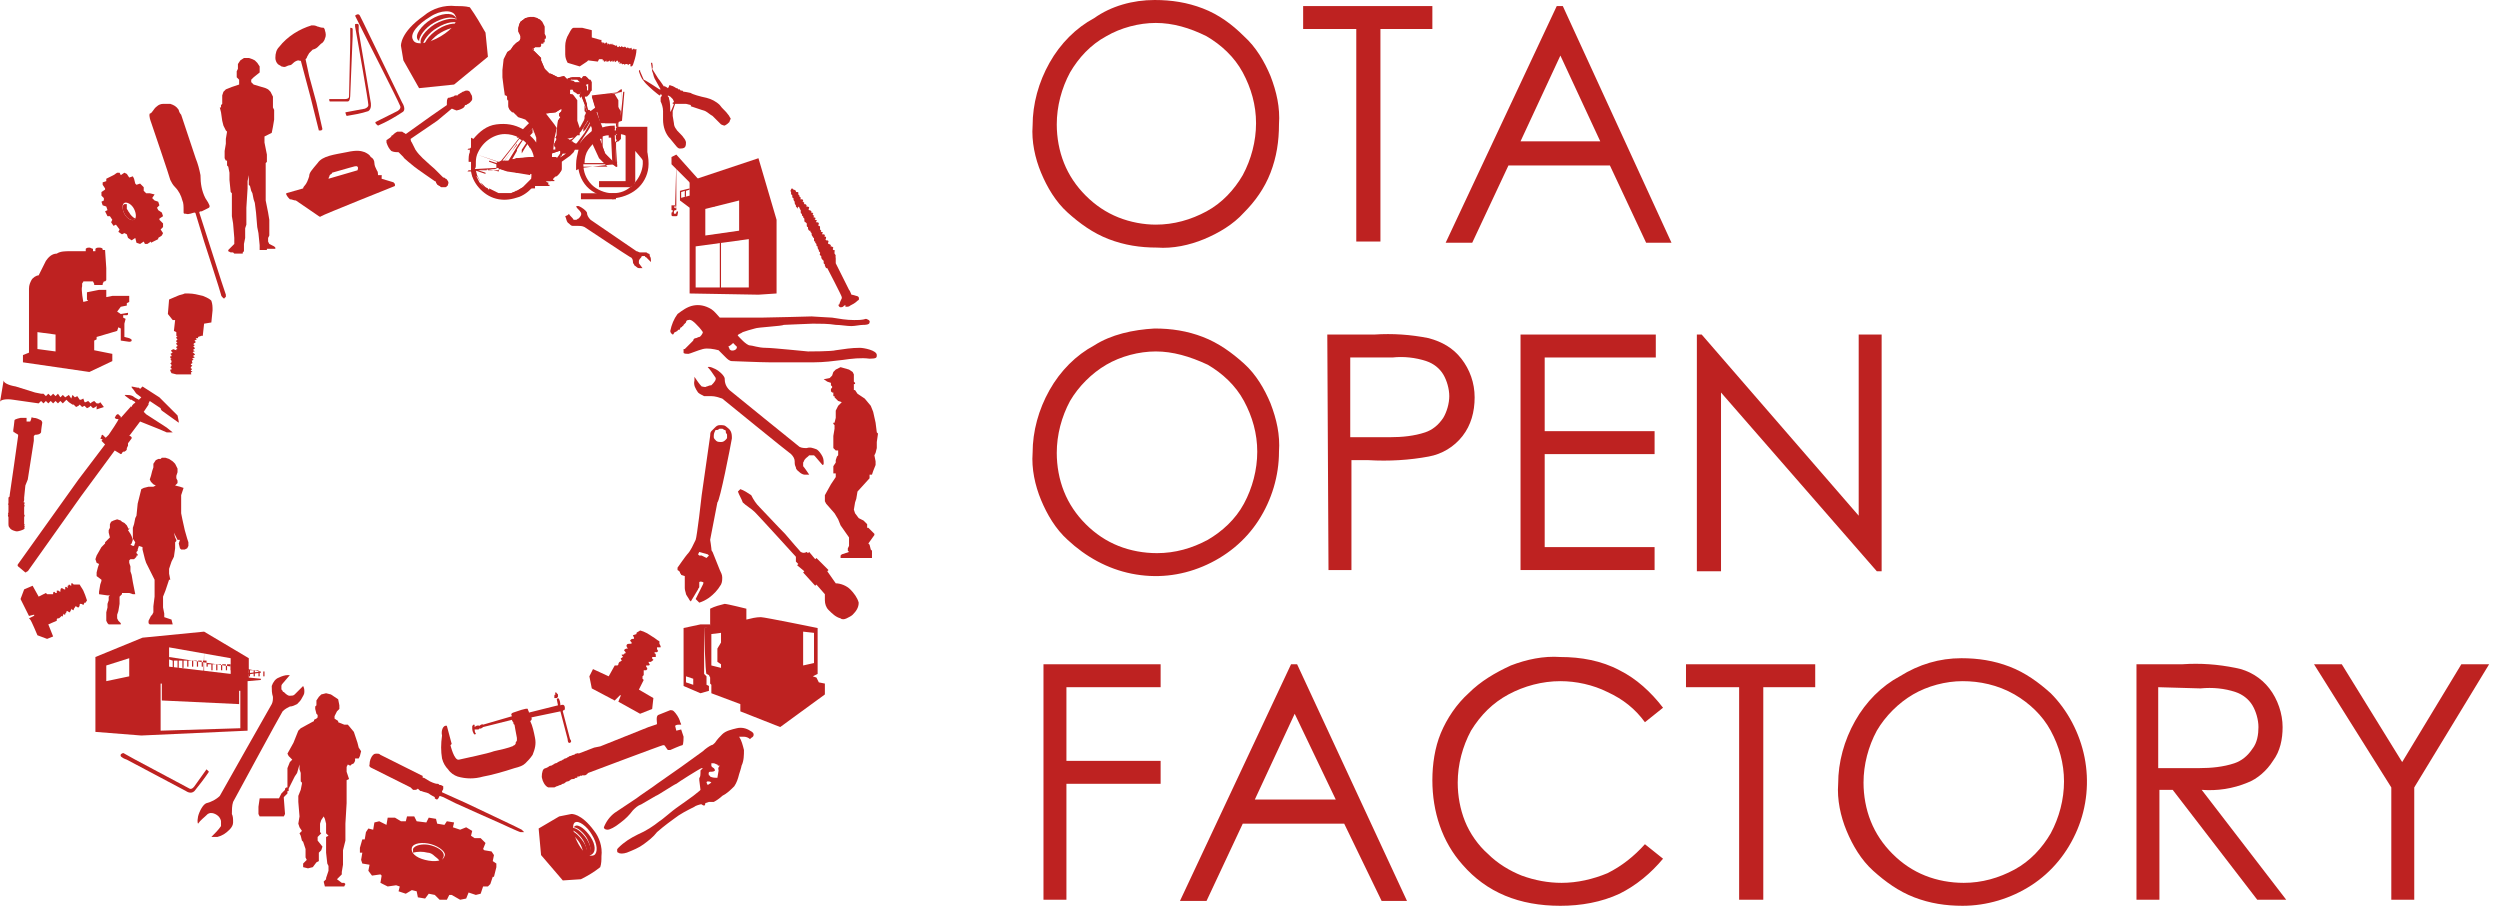 <?xml version="1.0" encoding="utf-8"?>
<!-- Generator: Adobe Illustrator 26.1.0, SVG Export Plug-In . SVG Version: 6.00 Build 0)  -->
<svg version="1.1" id="レイヤー_1" xmlns="http://www.w3.org/2000/svg" xmlns:xlink="http://www.w3.org/1999/xlink" x="0px"
	 y="0px" viewBox="0 0 207 76" style="enable-background:new 0 0 207 76;" xml:space="preserve">
<style type="text/css">
	.st0{fill:#BE2221;}
	.st1{fill-rule:evenodd;clip-rule:evenodd;fill:#BE2221;}
</style>
<path class="st0" d="M95.6,0c1.4,0,2.7,0.2,4,0.7C100.9,1.2,102,2,103,3c1,0.9,1.7,2.1,2.2,3.3c0.5,1.3,0.8,2.6,0.7,4
	c0,1.4-0.2,2.7-0.7,4c-0.5,1.3-1.3,2.4-2.2,3.3c-0.9,1-2.1,1.7-3.3,2.2c-1.2,0.5-2.6,0.8-3.9,0.7c-1.4,0-2.7-0.2-4-0.7
	c-1.3-0.5-2.4-1.3-3.4-2.2c-1-0.9-1.7-2.1-2.2-3.3c-0.5-1.2-0.8-2.6-0.7-3.9c0-1.8,0.5-3.6,1.4-5.2c0.9-1.6,2.2-2.9,3.7-3.7
	C92,0.5,93.8,0,95.6,0L95.6,0z M95.7,1.9c-1.4,0-2.9,0.4-4.1,1.1c-1.3,0.7-2.3,1.8-3,3c-0.7,1.3-1.1,2.8-1.1,4.3
	c0,1.1,0.2,2.2,0.6,3.2c0.4,1,1,1.9,1.8,2.7c0.8,0.8,1.7,1.4,2.7,1.8c1,0.4,2.1,0.6,3.1,0.6c1.5,0,2.9-0.4,4.2-1.1
	c1.3-0.7,2.3-1.8,3-3c0.7-1.3,1.1-2.8,1.1-4.3c0-1.5-0.4-2.9-1.1-4.2c-0.7-1.3-1.8-2.3-3-3C98.5,2.3,97.1,1.9,95.7,1.9z"/>
<path class="st0" d="M107.9,2.4V0.5h10.7v1.9h-4.3v17.6h-2V2.4H107.9z"/>
<path class="st0" d="M129.4,0.5l9,19.6h-2.1l-3-6.4h-8.4l-3,6.4h-2.2l9.2-19.6H129.4z M129.2,4.6l-3.3,7.1h6.6L129.2,4.6z"/>
<path class="st0" d="M95.6,27.2c1.4,0,2.7,0.2,4,0.7c1.3,0.5,2.4,1.3,3.4,2.2c1,0.9,1.7,2.1,2.2,3.3c0.5,1.3,0.8,2.6,0.7,4
	c0,2-0.6,4-1.7,5.7c-1.1,1.7-2.7,3-4.6,3.8c-1.9,0.8-3.9,1-5.9,0.6c-2-0.4-3.8-1.4-5.3-2.8c-1-0.9-1.7-2.1-2.2-3.3
	c-0.5-1.2-0.8-2.6-0.7-3.9c0-1.8,0.5-3.6,1.4-5.2c0.9-1.6,2.2-2.9,3.7-3.7C92,27.7,93.8,27.3,95.6,27.2L95.6,27.2z M95.7,29.1
	c-1.4,0-2.9,0.4-4.1,1.1c-1.2,0.7-2.3,1.8-3,3c-0.7,1.3-1.1,2.8-1.1,4.3c0,1.1,0.2,2.2,0.6,3.2c0.4,1,1,1.9,1.8,2.7
	c0.8,0.8,1.7,1.4,2.7,1.8c1,0.4,2.1,0.6,3.2,0.6c1.5,0,2.9-0.4,4.2-1.1c1.2-0.7,2.3-1.7,3-3c0.7-1.3,1.1-2.8,1.1-4.3
	c0-1.5-0.4-2.9-1.1-4.2c-0.7-1.3-1.8-2.3-3-3C98.5,29.5,97.1,29.1,95.7,29.1z"/>
<path class="st0" d="M109.9,27.7h3.9c1.5-0.1,3,0,4.5,0.3c1.1,0.3,2,0.8,2.7,1.7c0.7,0.9,1.1,2,1.1,3.2c0,1.2-0.3,2.3-1,3.2
	c-0.7,0.9-1.7,1.5-2.8,1.7c-1.6,0.3-3.3,0.4-5,0.3h-1.4v9.1h-1.9L109.9,27.7z M111.8,29.6v6.6l3.3,0c1,0,2-0.1,2.9-0.4
	c0.6-0.2,1.1-0.6,1.5-1.2c0.3-0.5,0.5-1.2,0.5-1.8c0-0.6-0.2-1.3-0.5-1.8c-0.3-0.5-0.8-0.9-1.4-1.1c-0.9-0.3-1.9-0.4-2.8-0.3
	L111.8,29.6z"/>
<path class="st0" d="M125.9,27.7h11.2v1.9h-9.2v6.1h9.1v1.9h-9.1v7.7h9.1v1.9h-11.1V27.7z"/>
<path class="st0" d="M140.5,47.3V27.7h0.4l13,15v-15h1.9v19.6h-0.4l-12.9-14.8v14.8H140.5z"/>
<path class="st0" d="M86.3,55h9.8v1.9h-7.8V63h7.8v1.9h-7.8v9.6h-1.9V55z"/>
<path class="st0" d="M107.4,55l9.1,19.6h-2.1l-3.1-6.4h-8.4l-3,6.4h-2.2l9.2-19.6H107.4z M107.2,59.1l-3.3,7.1h6.7L107.2,59.1z"/>
<path class="st0" d="M137.7,58.6l-1.5,1.2c-0.8-1.1-1.8-1.9-3.1-2.5c-1.2-0.6-2.6-0.9-3.9-0.9c-1.5,0-3,0.4-4.3,1.1
	c-1.3,0.7-2.3,1.7-3.1,3c-0.7,1.3-1.1,2.8-1.1,4.3c0,1.1,0.2,2.2,0.6,3.2c0.4,1,1.1,2,1.9,2.7c0.8,0.8,1.8,1.4,2.8,1.8
	c1.1,0.4,2.2,0.6,3.3,0.6c1.3,0,2.6-0.3,3.8-0.8c1.2-0.6,2.2-1.4,3.1-2.4l1.5,1.2c-1,1.2-2.2,2.2-3.6,2.9c-1.5,0.7-3.2,1-4.9,1
	c-3.4,0-6.1-1.1-8.1-3.4c-1.7-1.9-2.5-4.4-2.5-7c0-1.3,0.2-2.7,0.7-3.9c0.5-1.2,1.3-2.4,2.3-3.3c1-1,2.2-1.7,3.5-2.3
	c1.3-0.5,2.7-0.8,4.1-0.7c1.7,0,3.4,0.3,4.9,1.1C135.5,56.2,136.7,57.3,137.7,58.6z"/>
<path class="st0" d="M139.6,56.9V55h10.7v1.9H146v17.6h-2V56.9H139.6z"/>
<path class="st0" d="M162.4,54.5c1.4,0,2.7,0.2,4,0.7c1.3,0.5,2.4,1.3,3.4,2.2c1.4,1.4,2.4,3.3,2.8,5.3c0.4,2,0.2,4.1-0.6,6
	c-0.8,1.9-2.1,3.5-3.8,4.6c-1.7,1.1-3.7,1.7-5.7,1.7c-1.4,0-2.7-0.2-4-0.7c-1.3-0.5-2.4-1.3-3.4-2.2c-1-0.9-1.7-2.1-2.2-3.3
	c-0.5-1.2-0.8-2.6-0.7-3.9c0-1.8,0.5-3.6,1.4-5.2c0.9-1.6,2.2-2.9,3.7-3.7C158.9,55,160.6,54.5,162.4,54.5L162.4,54.5z M162.5,56.4
	c-1.4,0-2.9,0.4-4.1,1.1c-1.2,0.7-2.3,1.8-3,3c-0.7,1.3-1.1,2.8-1.1,4.3c0,1.1,0.2,2.2,0.6,3.2c0.4,1,1,1.9,1.8,2.7
	c0.8,0.8,1.7,1.4,2.7,1.8c1,0.4,2.1,0.6,3.2,0.6c1.5,0,2.9-0.4,4.2-1.1c1.3-0.7,2.3-1.8,3-3c0.7-1.3,1.1-2.8,1.1-4.3
	c0-1.5-0.4-2.9-1.1-4.2c-0.7-1.3-1.8-2.3-3-3C165.4,56.7,163.9,56.4,162.5,56.4z"/>
<path class="st0" d="M176.8,55h3.9c1.5-0.1,2.9,0,4.4,0.3c1.1,0.2,2.1,0.8,2.8,1.7c0.7,0.9,1.1,2.1,1.1,3.2c0,1-0.2,2-0.8,2.8
	c-0.5,0.8-1.3,1.5-2.1,1.8c-1.2,0.5-2.5,0.7-3.8,0.6l7,9.1h-2.4l-7-9.1h-1.1v9.1h-1.9V55z M178.7,56.9v6.7l3.4,0c1,0,2-0.1,2.9-0.4
	c0.6-0.2,1.1-0.6,1.5-1.2c0.4-0.5,0.5-1.2,0.5-1.8c0-0.6-0.2-1.3-0.5-1.8c-0.3-0.5-0.8-0.9-1.4-1.1c-0.9-0.3-1.9-0.4-2.9-0.3
	L178.7,56.9z"/>
<path class="st0" d="M191.6,55h2.3l5,8.1l4.9-8.1h2.3l-6.2,10.2v9.3h-1.9v-9.3L191.6,55z"/>
<path class="st0" d="M15,9.5l1.2,3.6c0.2,0.5,0.3,0.9,0.4,1.4c0,0.7,0.1,1.3,0.4,1.9c0.4,0.6,0.4,0.7,0.3,0.8
	c-0.2,0.1-0.4,0.2-0.6,0.3c-0.1,0-0.2,0-0.2,0.1l1.8,5.6l0.4,1.2c0,0.1,0,0.2,0,0.2c0,0-0.1,0-0.1,0.1c0,0-0.1,0-0.1,0
	c-0.1-0.1-0.2-0.2-0.2-0.3c0-0.1-1.4-4.4-1.4-4.4l-0.7-2.3c0,0,0-0.1-0.1-0.1c-0.1,0-0.5,0.2-0.7,0.1c0,0-0.1,0-0.1,0
	c0,0-0.1,0-0.1-0.1c0,0,0-0.1,0-0.1c0,0,0-0.1,0-0.1c0-0.3,0-0.6-0.1-0.8c-0.1-0.4-0.3-0.8-0.6-1.1c-0.2-0.2-0.3-0.4-0.4-0.6
	c0-0.1-1.6-4.8-1.6-4.8s-0.2-0.5-0.1-0.7C12.6,9.4,12.7,9,13,8.8c0.1-0.1,0.3-0.2,0.5-0.2c0.2,0,0.4,0,0.6,0
	c0.3,0.1,0.5,0.2,0.7,0.5C14.8,9.2,14.9,9.4,15,9.5z"/>
<path class="st0" d="M8.7,36.8l-2.2,2.9l-3,4.2l-2,2.8c0,0-0.1,0.1,0,0.2l0.6,0.5c0.1,0,0.1-0.1,0.2-0.1l4.4-6.2l2.8-3.8l0.5,0.3
	c0,0,0.1,0,0.1-0.1c0,0,0.1-0.1,0.1-0.1h0.1c0,0,0.2-0.1,0.2-0.2c0,0,0-0.1,0-0.1l0.1-0.2v-0.1l0-0.1c0,0,0,0,0,0
	c0,0,0.3-0.4,0.3-0.4c0,0,0-0.1,0-0.1c-0.1-0.1-0.1-0.1-0.2-0.1l0.9-1.2l1.5,0.6l0.7,0.3h0.5l-0.5-0.4c0,0,0,0,0,0c0,0,0,0,0,0
	c0,0-1.7-1.1-1.7-1.1l-0.2-0.2l0.4-0.6v-0.1l0.1-0.2l0.9,0.6c0,0,0,0.1,0.1,0.2l1.4,1c0,0,0,0,0-0.1l-0.1-0.5l-1-1
	c-0.2-0.2-0.3-0.3-0.5-0.5l-1.4-0.9l-0.2,0.2l-0.1-0.1l-0.1,0L10.9,32c0,0.1,0,0.1,0.1,0.2c0.1,0.1,0.2,0.3,0.3,0.4l0.4,0.3
	l-0.2,0.2c0,0-0.4-0.2-0.5-0.3c-0.2-0.1-0.4-0.1-0.6-0.1c-0.1,0-0.1,0,0,0.1l0.4,0.3c0,0,0,0,0.1,0c0.1,0.1,0.2,0.1,0.3,0.2
	c0,0,0,0.1-0.1,0.1c-0.1,0.1-0.2,0.2-0.2,0.3c0,0-0.1-0.1-0.1,0L10,34.6c0,0,0,0,0-0.1c-0.1-0.1-0.1-0.1-0.2-0.2c0,0-0.1,0-0.1,0
	c0,0,0,0-0.1,0.1c0,0-0.1,0.2-0.1,0.2c0,0,0.1,0.1,0.2,0.1c0,0,0,0,0.1,0c0,0,0.1,0,0,0C9.9,34.7,9,36,9,36l0.2,0.2l0,0l-0.2-0.2
	l-0.2,0.2l-0.1,0.1c0,0,0.1-0.1,0-0.1L8.5,36c-0.1,0-0.1,0.1-0.1,0.1c0,0.1-0.1,0.2-0.1,0.2l0.2,0.1c0,0,0,0,0.1-0.1c0,0,0,0,0,0
	l-0.2,0.2L8.7,36.8L8.7,36.8z"/>
<path class="st0" d="M60.3,9.5c-0.2-0.3-0.5-0.5-0.7-0.8c-0.3-0.3-0.7-0.5-1.1-0.6C58,8,57.3,7.8,57.2,7.7l-0.5-0.1c0,0-0.1,0-0.1,0
	c0,0-0.1-0.1-0.1-0.1s-0.1,0-0.1,0c0,0-0.1,0-0.1-0.1c0,0,0,0-0.1,0c0,0-0.1,0-0.1-0.1h-0.1c0,0-0.3-0.2-0.4-0.2c0,0-0.2-0.1-0.2,0
	c0,0.1-0.1,0.2-0.1,0.2c-0.1-0.1-0.2-0.1-0.3-0.2V7.2c0,0-0.4-0.6-0.5-0.7c-0.2-0.3-0.3-0.5-0.5-0.8C54.1,5.6,54,5.2,54,5.2
	s-0.1,0-0.1,0c0,0,0.1,0.6,0.1,0.7c0.1,0.2,0.1,0.4,0.2,0.6l0.5,0.9h-0.1c0,0-1.2-0.8-1.3-0.8L53,5.9c0,0,0-0.1,0-0.1
	c0,0-0.1,0-0.1,0.1c0.1,0.3,0.2,0.6,0.4,0.8C53.5,7,54,7.4,54.1,7.5c0.1,0.1,0.5,0.4,0.5,0.4s0.1,0,0.1-0.1c0-0.1,0.1,0.1,0.1,0.1
	c0,0.1-0.1,0.1-0.1,0.2c0,0.1,0,0.2,0,0.3c0.1,0.2,0.2,0.5,0.2,0.8c0,0.2,0,0.5,0,0.7c0,0.6,0.2,1.2,0.6,1.6
	c0.5,0.6,0.6,0.8,0.8,0.8c0.1,0,0.3,0,0.4-0.1c0.1-0.1,0.1-0.3,0.1-0.4c0-0.1-0.1-0.3-0.2-0.4c-0.1-0.2-0.6-0.6-0.6-0.7
	c-0.1-0.1-0.2-0.3-0.2-0.5c0-0.1-0.1-0.5-0.1-0.6c0-0.1,0-0.2,0-0.3c0,0,0,0,0-0.1l0.2-0.6h0.9l0.4,0.1v0.1l1.2,0.4
	c0.2,0.1,0.4,0.3,0.6,0.4l0.7,0.7c0,0,0.2,0.1,0.3,0.1c0.2-0.1,0.3-0.2,0.4-0.3c0-0.1,0.1-0.2,0.1-0.3C60.4,9.7,60.4,9.6,60.3,9.5z
	 M55.8,8.4c0,0-0.1,0-0.1,0c0,0,0,0,0,0L55.8,8.4L55.8,8.4c0,0.1-0.1,0.1-0.1,0.1c0,0,0,0.1,0,0.1h0.1c0,0-0.1,0.3-0.2,0.5
	c-0.1,0.2-0.1,0.2-0.1,0.1c0,0,0,0,0,0c0,0,0-0.8-0.1-1c0-0.2-0.1-0.2-0.1-0.2l0-0.1c0,0,0.2,0.1,0.2,0.1c0,0,0.1,0.1,0.1,0.1
	c0,0,0.1,0.1,0.1,0.1L55.8,8.4L55.8,8.4z"/>
<path class="st0" d="M60.6,36.3c0-0.2,0-0.4-0.1-0.6c-0.1-0.2-0.3-0.3-0.4-0.4c-0.1-0.1-0.3-0.1-0.5-0.1c-0.2,0-0.3,0.1-0.4,0.2
	c-0.1,0.1-0.2,0.2-0.3,0.3c-0.1,0.1-0.1,0.3-0.1,0.4c0,0-0.7,4.9-0.7,4.9c0,0.1-0.4,3.5-0.5,3.7c-0.2,0.4-0.4,0.9-0.7,1.2
	C56.8,46,56.1,47,56.1,47c0,0.1,0,0.1,0,0.2c0,0,0.2,0.1,0.2,0.2s0.1,0.1,0.1,0.2c0,0,0.3,0.1,0.3,0.1c0,0.3,0,0.7,0,1
	c0,0.2,0.1,0.4,0.1,0.5c0.1,0.2,0.2,0.3,0.3,0.5l0.1,0.1l0.6-1c0-0.1,0.1-0.1,0.1-0.2c0-0.1,0-0.1,0-0.2c0,0,0-0.1,0-0.1
	c0,0,0-0.1,0-0.1c0.1-0.1,0.3,0,0.3,0c0.1,0,0,0.2,0,0.2l-0.6,1.2c0.1,0.1,0.2,0.2,0.3,0.3c0.3-0.1,0.5-0.2,0.8-0.4
	c0.4-0.3,0.7-0.6,1-1.1c0.1-0.2,0.1-0.4,0.1-0.6c0-0.2-0.1-0.4-0.2-0.6l-0.6-1.5c-0.1-0.1-0.1-0.2-0.1-0.3c0-0.1-0.1-0.7-0.1-0.7
	l0.6-3.1C59.6,41.5,60.5,36.9,60.6,36.3z M58.5,46.2l-0.2-0.1l-0.2-0.1L57.9,46l-0.1-0.1l0.1-0.2l0.7,0.2l0.1,0.1L58.5,46.2z
	 M59.2,35.7c0-0.1,0.1-0.1,0.2-0.1c0.1,0,0.1-0.1,0.2-0.1c0.1,0,0.1,0,0.2,0c0.1,0,0.1,0.1,0.2,0.1c0.1,0,0.1,0.1,0.1,0.2
	c0,0.1,0.1,0.1,0.1,0.2c0,0.1,0,0.1,0,0.2c0,0.1,0,0.1-0.1,0.2c-0.1,0.1-0.2,0.2-0.4,0.2c-0.1,0-0.3,0-0.4-0.1
	c-0.1-0.1-0.2-0.2-0.2-0.3C59.1,36,59.1,35.9,59.2,35.7z"/>
<path class="st0" d="M62.4,60.8c0-0.1-0.1-0.2-0.3-0.3c-0.3-0.2-0.7-0.3-1.1-0.2c-0.4,0.1-0.9,0.2-1.2,0.5c-0.2,0.2-0.4,0.4-0.6,0.7
	c-0.1,0.1-0.2,0.2-0.3,0.2c-0.2,0.1-0.5,0.3-0.7,0.5l-1.8,1.3l-2,1.4c-0.1,0.1-1.6,1.1-1.7,1.2c-0.6,0.4-1.2,0.8-1.8,1.2
	c-0.4,0.3-0.7,0.7-0.9,1.2c0,0.1,0.1,0.2,0.3,0.2c0.2,0,0.6-0.2,1.1-0.6c0.4-0.3,0.7-0.6,1-1c0.2-0.2,0.4-0.4,0.7-0.5l1.2-0.7
	c0.1,0,1.6-1,1.7-1c0.1-0.1,2-1.3,2.1-1.3c0,0,0.1,0,0.1,0L58,63.8c0,0,0,0,0,0.1s0,0,0,0.1c0,0,0,0.4-0.1,0.4c0,0.1,0,0.1,0,0.2
	c0,0,0.1,0.8,0.1,0.8c0,0-0.1,0.1-0.1,0.1l-0.5,0.4c0,0-1.1,0.8-1.4,1s-1.2,1-1.4,1.1c-0.5,0.4-1.1,0.8-1.8,1.1
	c-0.6,0.3-1.1,0.6-1.6,1.1c-0.1,0.1-0.1,0.1-0.1,0.2c0,0.1,0,0.2,0.1,0.2c0.1,0.1,0.4,0.1,0.7,0c0.5-0.2,1-0.4,1.4-0.7
	c0.4-0.3,0.8-0.6,1.1-1c0.1-0.1,0.7-0.6,1.4-1.1c0.5-0.4,1.1-0.7,1.7-1c0.1-0.1,0.5-0.2,0.5-0.2s0.1,0,0.1,0s0.1,0.1,0.2,0.1
	c0.1,0,0.1-0.2,0.1-0.2l0.3-0.1c0.1,0,0.3,0,0.4,0c0.2-0.1,0.5-0.3,0.7-0.5c0.4-0.2,0.7-0.5,1-0.8c0.2-0.3,0.3-0.6,0.4-1
	c0,0,0.2-0.6,0.2-0.7c0.2-0.4,0.2-0.9,0.2-1.3c-0.1-0.4-0.2-0.8-0.4-1.1c0.1,0,0.3,0,0.4,0c0.2,0,0.4,0.1,0.5,0.2
	c0,0,0.1-0.1,0.1-0.1C62.4,61,62.4,60.9,62.4,60.8z M58.6,65c0,0-0.1-0.2-0.1-0.2c0,0,0-0.1,0.1-0.1c0.1,0,0.2,0,0.3,0.1L58.6,65z
	 M59.5,63.8c0,0.1-0.1,0.5-0.1,0.6c-0.2,0-0.4,0-0.6-0.1c0,0,0-0.1-0.1-0.1c0,0-0.1-0.3,0.1-0.3c0.2,0,0.3,0,0.4-0.1
	c0-0.1-0.1-0.2-0.1-0.2c0,0-0.2-0.1-0.2-0.2c0-0.1,0-0.1,0-0.2c0,0,0.1,0,0.1,0c0,0,0.1,0,0.1,0c0.1,0,0.2,0.1,0.3,0.1
	c0,0.1,0.1,0.1,0.2,0.1C59.4,63.6,59.5,63.7,59.5,63.8z"/>
<path class="st0" d="M71.2,28.8c-0.7,0-1.3,0.1-2,0.2c-0.3,0.1-2.2,0.1-2.3,0.1c-0.1,0-2.9-0.3-3.5-0.3s-1.1-0.2-1.3-0.2
	c-0.3,0-0.9-0.7-1-0.8c-0.1-0.1,0.3-0.2,0.4-0.3c0.3-0.1,0.6-0.2,1-0.3c0.2-0.1,2.3-0.2,2.4-0.3c0.1,0,2.2-0.1,2.4-0.1
	c0.6,0,1.3,0,1.9,0.1c0.4,0,0.9,0.1,1.3,0.1c0.3,0,0.7-0.1,1-0.1c0.1,0,0.5,0,0.5-0.2c0.1-0.2-0.3-0.3-0.3-0.3
	c-0.3,0.1-0.6,0.1-1,0.1c-0.6,0-1.2-0.1-1.8-0.2c-0.2,0-1.6-0.1-1.7-0.1s-3.5,0.1-4.2,0.1h-3.4c-0.2-0.2-0.4-0.5-0.7-0.7
	c-0.5-0.3-1-0.4-1.5-0.3c-0.5,0.1-0.9,0.4-1.3,0.7c-0.3,0.4-0.5,0.9-0.6,1.4c0,0.2,0.2,0.3,0.2,0.3c0.1,0,0.1-0.2,0.2-0.2
	c0,0,0.2-0.1,0.2-0.1s0-0.1,0.1-0.1c0.1,0.1,0.1-0.2,0.2-0.2s0.1-0.1,0.1-0.1c0.1,0,0.1-0.1,0.1-0.1s0.1-0.1,0.1-0.1
	s0.1-0.1,0.1-0.1c0,0,0-0.2,0.2-0.2c0.2-0.1,0.5,0.2,0.6,0.3c0.2,0.2,0.4,0.4,0.6,0.7c0,0.1-0.2,0.4-0.3,0.4c-0.1,0-0.2,0.1-0.3,0.1
	c-0.1,0-0.2,0.1-0.2,0.2c0,0-0.1,0.1-0.2,0.2c0,0-0.2,0.2-0.2,0.2s-0.2,0.2-0.3,0.3c0,0,0,0-0.1,0c0,0,0,0,0,0.1c0,0,0,0,0,0.1
	c0,0,0,0,0,0.1c0,0.1,0.3,0.1,0.4,0.1c0.1,0,0.8-0.3,1.2-0.4c0.4-0.1,0.9,0,1.3,0.1c0.2,0.2,0.4,0.4,0.6,0.6
	c0.1,0.1,0.3,0.3,0.5,0.3c0.1,0,2.4,0.1,3.1,0.1c0.6,0,3.3,0,3.7,0c0.8,0,1.6-0.1,2.4-0.2c0.7-0.1,1.5-0.2,2.2-0.1
	c0.6,0,0.6-0.1,0.6-0.3C72.6,29,71.5,28.8,71.2,28.8z M60.8,29c-0.3,0.1-0.4-0.1-0.4-0.1c0-0.1-0.1-0.2-0.1-0.2
	c0.2-0.1,0.3-0.2,0.4-0.3c0,0,0.2,0.2,0.3,0.3C61,28.6,61.1,28.9,60.8,29L60.8,29z"/>
<path class="st0" d="M10.5,62.9l4.9,2.6c0,0,0.4,0.3,0.7,0c0.4-0.5,0.8-1,1.2-1.6c0,0-0.2-0.2-0.2-0.2c0,0-1,1.4-1,1.4
	s-0.2,0.3-0.4,0.2l-4.5-2.4l-0.9-0.5c0,0-0.1-0.1-0.2,0c-0.1,0-0.2,0.2,0,0.3C10.2,62.8,10.5,62.9,10.5,62.9z"/>
<path class="st0" d="M17.5,69.3c0.3-0.3,0.6-0.6,0.8-0.9c0-0.1,0-0.3,0-0.4c0-0.1-0.1-0.3-0.2-0.4c-0.2-0.2-0.6-0.4-0.9-0.2
	c-0.3,0.3-0.6,0.5-0.8,0.8c0,0-0.1-0.1,0-0.6c0.1-0.4,0.4-1,0.7-1.1c0.4-0.1,0.8-0.3,1.1-0.6c0.1-0.2,4.3-7.6,4.3-7.6
	c0.1-0.2,0.1-0.4,0.1-0.6c-0.1-0.3-0.1-0.6-0.1-0.9c0.1-0.3,0.3-0.6,0.6-0.7c0.2-0.1,0.5-0.2,0.7-0.2c0.1,0,0.2,0,0.2,0l-0.6,0.7
	c0,0-0.1,0.1-0.1,0.2c0,0.1,0,0.1,0,0.2c0,0.1,0,0.1,0.1,0.2c0,0.1,0.1,0.1,0.1,0.1c0.4,0.4,0.5,0.3,0.6,0.3c0.1,0,0.2,0,0.3-0.1
	l0.7-0.7c0.1,0.2,0.1,0.3,0.1,0.5c0,0.2-0.1,0.3-0.2,0.5c-0.1,0.2-0.2,0.3-0.4,0.5c-0.2,0.1-0.4,0.2-0.6,0.2
	c-0.2,0.1-0.4,0.2-0.6,0.4c-0.2,0.3-4.1,7.5-4.1,7.5c-0.1,0.3-0.1,0.7-0.1,1c0.1,0.2,0.1,0.4,0.1,0.7c0,0.2-0.1,0.4-0.3,0.6
	c-0.3,0.3-0.6,0.5-1,0.6C17.9,69.3,17.7,69.3,17.5,69.3z"/>
<path class="st0" d="M47.1,17.7c0.1,0.2,0.3,0.3,0.4,0.5c0.1,0,0.2,0,0.2,0c0.1,0,0.1-0.1,0.2-0.1c0.1-0.1,0.3-0.3,0.2-0.5
	c-0.1-0.2-0.3-0.3-0.4-0.5c0,0,0.1-0.1,0.3,0c0.2,0.1,0.5,0.3,0.6,0.5c0,0.2,0.1,0.4,0.3,0.6l3.8,2.6c0.1,0,0.2,0.1,0.3,0.1
	c0.2,0,0.3,0,0.5,0c0.1,0,0.1,0.1,0.2,0.1s0.1,0.1,0.1,0.2c0.1,0.1,0.1,0.3,0.1,0.4c0,0.1,0,0.1,0,0.1l-0.4-0.4c0,0-0.1,0-0.1-0.1
	c0,0-0.1,0-0.1,0c0,0-0.1,0-0.1,0c0,0-0.1,0-0.1,0.1c-0.2,0.2-0.2,0.3-0.2,0.3c0,0.1,0,0.1,0,0.2l0.3,0.4c-0.1,0-0.2,0-0.3,0
	c-0.1,0-0.2-0.1-0.2-0.1c-0.1-0.1-0.2-0.1-0.2-0.2c-0.1-0.1-0.1-0.2-0.1-0.3c0-0.1-0.1-0.3-0.2-0.3c-0.2-0.1-3.8-2.5-3.8-2.5
	c-0.2-0.1-0.4-0.1-0.6-0.1c-0.1,0-0.2,0-0.4,0c-0.1,0-0.2-0.1-0.3-0.2c-0.2-0.1-0.2-0.4-0.3-0.6C47.1,17.8,47.1,17.7,47.1,17.7z"/>
<path class="st0" d="M57.5,31.2c0.2,0.3,0.4,0.6,0.6,0.8c0.1,0,0.3,0.1,0.4,0c0.1,0,0.2-0.1,0.4-0.1c0.2-0.2,0.5-0.5,0.3-0.7
	c-0.2-0.3-0.4-0.6-0.6-0.8c0,0,0.1-0.1,0.5,0.1c0.3,0.1,0.8,0.5,0.9,0.8c0,0.4,0.1,0.7,0.4,1c0.1,0.1,5.8,4.7,5.8,4.7
	c0.2,0.1,0.4,0.1,0.6,0.1c0.3-0.1,0.5,0,0.8,0.1c0.2,0.1,0.4,0.4,0.5,0.6c0.1,0.2,0.1,0.4,0.1,0.6c0,0.1-0.1,0.1-0.1,0.1l-0.6-0.7
	c0,0-0.1-0.1-0.1-0.1c0,0-0.1,0-0.2,0c-0.1,0-0.1,0-0.2,0c0,0-0.1,0.1-0.1,0.1c-0.4,0.3-0.3,0.4-0.4,0.5c0,0.1,0,0.2,0,0.3
	c0.1,0.1,0.5,0.7,0.5,0.7c-0.1,0-0.3,0-0.4,0c-0.1,0-0.3-0.1-0.4-0.2c-0.1-0.1-0.3-0.2-0.3-0.4c-0.1-0.2-0.1-0.3-0.1-0.5
	c0-0.2-0.1-0.4-0.3-0.6c-0.3-0.2-5.7-4.6-5.7-4.6c-0.3-0.1-0.6-0.2-0.9-0.2c-0.2,0-0.4,0-0.6,0c-0.2-0.1-0.4-0.2-0.5-0.3
	c-0.2-0.3-0.4-0.6-0.3-1C57.5,31.4,57.5,31.3,57.5,31.2z"/>
<path class="st0" d="M37,60.1l0.4,1.5l-0.1,0.1c0,0,0.3,1.3,0.7,1.2c0.4-0.1,2.4-0.5,2.9-0.7c0.5-0.1,1.3-0.3,1.5-0.4
	c0.1,0,0.1-0.1,0.2-0.1c0.1-0.1,0.1-0.1,0.1-0.2c0-0.1,0.1-0.1,0.1-0.2c0-0.1,0-0.2,0-0.2c-0.1-0.5-0.2-1.1-0.2-1.1s-0.1,0-0.1-0.2
	c-0.1-0.1-0.1-0.1-0.1-0.2c-0.8,0.2-1.6,0.4-2.4,0.6c0,0-0.2,0.2-0.3,0.1c0,0.1-0.1,0.1-0.2,0.1c-0.1,0-0.1,0-0.2,0
	c0,0,0,0.3,0.1,0.3c0,0.1-0.1,0.2-0.2,0c-0.1-0.2-0.1-0.3-0.1-0.5c0-0.1,0-0.1,0.1-0.2c0.1,0,0.1,0,0.1,0.1c0,0,0,0.1,0,0.1
	c0,0,0.2-0.2,0.4-0.1c0,0,0.2-0.2,0.3-0.1l2.4-0.7c0,0-0.2-0.2,0.1-0.3c0.3-0.1,1.1-0.4,1.2-0.3c0,0.1,0.1,0.2,0.1,0.3l2.4-0.6
	l-0.1-0.5c0,0,0.1-0.2,0.2,0c0.1,0.2,0.1,0.5,0.1,0.5s0.2-0.1,0.3,0c0.1,0.1,0.1,0.4,0,0.4c0,0-0.1,0-0.1,0.1l0.6,2.3
	c0,0,0.2,0.2,0,0.3c-0.2,0.1-0.2-0.3-0.2-0.3l-0.6-2.3l-2.4,0.5c0,0,0.1,0.2-0.1,0.3c0.2,0.4,0.3,0.9,0.4,1.4c0.1,0.5,0,0.9-0.2,1.4
	c-0.2,0.3-0.4,0.5-0.6,0.7s-0.5,0.3-0.9,0.4c-0.9,0.3-2,0.6-2.6,0.7c-0.7,0.2-1.4,0.2-2.1,0c-0.3-0.1-0.6-0.3-0.8-0.6
	c-0.2-0.2-0.4-0.5-0.5-0.9c-0.1-0.6-0.1-1.2,0-1.9C36.5,60.5,36.7,60,37,60.1z"/>
<path class="st0" d="M42.3,59.6C42.3,59.6,42.3,59.6,42.3,59.6C42.3,59.6,42.3,59.6,42.3,59.6C42.4,59.6,42.4,59.6,42.3,59.6
	C42.4,59.5,42.4,59.5,42.3,59.6l-0.1-0.4c0,0,0,0,0,0s0,0,0,0c0,0,0,0,0,0L42.3,59.6z"/>
<path class="st0" d="M42.2,59.6C42.2,59.6,42.2,59.6,42.2,59.6C42.2,59.6,42.2,59.6,42.2,59.6C42.2,59.6,42.2,59.6,42.2,59.6
	C42.2,59.6,42.2,59.6,42.2,59.6l-0.1-0.4c0,0,0,0,0,0c0,0,0,0,0,0c0,0,0,0,0,0c0,0,0,0,0,0L42.2,59.6z"/>
<path class="st0" d="M42.1,59.6C42.1,59.6,42.1,59.6,42.1,59.6C42.1,59.6,42.1,59.6,42.1,59.6C42.1,59.6,42.1,59.6,42.1,59.6
	C42.1,59.6,42.1,59.6,42.1,59.6L42,59.2c0,0,0,0,0,0s0,0,0,0c0,0,0,0,0,0c0,0,0,0,0,0L42.1,59.6z"/>
<path class="st0" d="M41.9,59.6C42,59.7,42,59.7,41.9,59.6C42,59.7,42,59.7,41.9,59.6C42,59.6,42,59.6,41.9,59.6
	C42,59.6,42,59.6,41.9,59.6l-0.1-0.4c0,0,0,0,0,0c0,0,0,0,0,0c0,0,0,0,0,0c0,0,0,0,0,0L41.9,59.6z"/>
<path class="st0" d="M41.8,59.7C41.8,59.7,41.8,59.7,41.8,59.7C41.8,59.7,41.9,59.7,41.8,59.7C41.9,59.7,41.9,59.7,41.8,59.7
	C41.9,59.7,41.9,59.6,41.8,59.7l-0.1-0.4c0,0,0,0,0,0s0,0,0,0c0,0,0,0,0,0L41.8,59.7z"/>
<path class="st0" d="M41.7,59.7C41.7,59.7,41.7,59.7,41.7,59.7C41.7,59.7,41.7,59.7,41.7,59.7C41.7,59.7,41.7,59.7,41.7,59.7
	C41.7,59.7,41.7,59.7,41.7,59.7l-0.1-0.4c0,0,0,0,0,0c0,0,0,0,0,0c0,0,0,0,0,0s0,0,0,0L41.7,59.7z"/>
<path class="st0" d="M41.5,59.8C41.5,59.8,41.5,59.8,41.5,59.8C41.6,59.8,41.6,59.7,41.5,59.8C41.6,59.7,41.6,59.7,41.5,59.8
	l-0.1-0.4c0,0,0,0,0,0c0,0,0,0,0,0c0,0,0,0,0,0s0,0,0,0L41.5,59.8z"/>
<path class="st0" d="M41.4,59.8C41.4,59.8,41.4,59.8,41.4,59.8C41.4,59.8,41.5,59.8,41.4,59.8C41.5,59.8,41.4,59.8,41.4,59.8
	l-0.1-0.4c0,0,0,0,0,0c0,0,0,0,0,0c0,0,0,0,0,0L41.4,59.8z"/>
<path class="st0" d="M41.3,59.8C41.3,59.8,41.3,59.8,41.3,59.8C41.3,59.8,41.3,59.8,41.3,59.8C41.3,59.8,41.3,59.8,41.3,59.8
	C41.3,59.8,41.3,59.8,41.3,59.8l-0.1-0.4c0,0,0,0,0,0s0,0,0,0c0,0,0,0,0,0c0,0,0,0,0,0L41.3,59.8z"/>
<path class="st0" d="M41.2,59.9C41.2,59.9,41.2,59.9,41.2,59.9C41.2,59.9,41.2,59.9,41.2,59.9C41.2,59.9,41.2,59.8,41.2,59.9
	C41.2,59.8,41.2,59.8,41.2,59.9l-0.1-0.4c0,0,0,0,0,0c0,0,0,0,0,0c0,0,0,0,0,0c0,0,0,0,0,0L41.2,59.9z"/>
<path class="st0" d="M41,59.9C41,59.9,41,59.9,41,59.9C41.1,59.9,41.1,59.9,41,59.9C41.1,59.9,41.1,59.9,41,59.9L41,59.5
	c0,0,0,0,0,0s0,0,0,0c0,0,0,0,0,0L41,59.9z"/>
<path class="st0" d="M40.9,59.9C40.9,59.9,40.9,59.9,40.9,59.9C40.9,59.9,40.9,59.9,40.9,59.9C40.9,59.9,40.9,59.9,40.9,59.9
	C40.9,59.9,40.9,59.9,40.9,59.9l0-0.4c0,0,0,0,0,0s0,0,0,0c0,0,0,0,0,0c0,0,0,0,0,0L40.9,59.9z"/>
<path class="st0" d="M40.8,60C40.8,60,40.8,60,40.8,60C40.8,60,40.8,60,40.8,60C40.8,60,40.8,60,40.8,60
	C40.8,59.9,40.8,59.9,40.8,60l-0.1-0.4c0,0,0,0,0,0s0,0,0,0c0,0,0,0,0,0c0,0,0,0,0,0L40.8,60z"/>
<path class="st0" d="M40.6,60L40.6,60C40.7,60,40.7,60,40.6,60C40.7,60,40.7,60,40.6,60l-0.1-0.4c0,0,0,0,0,0c0,0,0,0,0,0v0L40.6,60
	z"/>
<path class="st0" d="M40.5,60C40.5,60,40.5,60,40.5,60C40.5,60,40.5,60,40.5,60C40.5,60,40.5,60,40.5,60l-0.1-0.4c0,0,0,0,0,0
	s0,0,0,0c0,0,0,0,0,0c0,0,0,0,0,0L40.5,60z"/>
<path class="st0" d="M40.4,60.1C40.4,60.1,40.4,60.1,40.4,60.1C40.4,60.1,40.4,60.1,40.4,60.1C40.4,60.1,40.4,60,40.4,60.1
	C40.4,60,40.4,60,40.4,60.1l-0.1-0.4c0,0,0,0,0,0c0,0,0,0,0,0c0,0,0,0,0,0c0,0,0,0,0,0c0,0,0,0,0,0c0,0,0,0,0,0L40.4,60.1z"/>
<path class="st0" d="M40.2,60.1C40.2,60.1,40.2,60.1,40.2,60.1C40.3,60.1,40.3,60.1,40.2,60.1C40.3,60.1,40.3,60.1,40.2,60.1
	l-0.1-0.4c0,0,0,0,0,0s0,0,0,0c0,0,0,0,0,0c0,0,0,0,0,0L40.2,60.1z"/>
<path class="st0" d="M40.1,60.1C40.1,60.1,40.1,60.1,40.1,60.1C40.1,60.1,40.2,60.1,40.1,60.1C40.2,60.1,40.2,60.1,40.1,60.1
	l-0.1-0.4c0,0,0,0,0,0c0,0,0,0,0,0c0,0,0,0,0,0c0,0,0,0,0,0L40.1,60.1z"/>
<path class="st0" d="M40,60.2C40,60.2,40,60.2,40,60.2C40,60.2,40,60.2,40,60.2C40,60.2,40,60.2,40,60.2l-0.1-0.4c0,0,0,0,0,0
	c0,0,0,0,0,0c0,0,0,0,0,0L40,60.2z"/>
<path class="st0" d="M44.5,59.1C44.5,59.1,44.5,59.1,44.5,59.1C44.6,59.1,44.6,59.1,44.5,59.1C44.6,59.1,44.6,59,44.5,59.1
	C44.6,59,44.6,59,44.5,59.1l-0.1-0.4c0,0,0,0,0,0c0,0,0,0,0,0c0,0,0,0,0,0c0,0,0,0,0,0L44.5,59.1z"/>
<path class="st0" d="M44.4,59.1C44.4,59.1,44.4,59.1,44.4,59.1C44.4,59.1,44.4,59.1,44.4,59.1C44.4,59.1,44.4,59.1,44.4,59.1
	C44.4,59.1,44.4,59.1,44.4,59.1l-0.1-0.4c0,0,0,0,0,0s0,0,0,0c0,0,0,0,0,0s0,0,0,0L44.4,59.1z"/>
<path class="st0" d="M44.3,59.1C44.3,59.1,44.3,59.1,44.3,59.1C44.3,59.1,44.3,59.1,44.3,59.1C44.3,59.1,44.3,59.1,44.3,59.1
	l-0.1-0.4c0,0,0,0,0,0c0,0,0,0,0,0c0,0,0,0,0,0c0,0,0,0,0,0c0,0,0,0,0,0c0,0,0,0,0,0L44.3,59.1z"/>
<path class="st0" d="M44.2,59.2C44.2,59.2,44.2,59.2,44.2,59.2C44.2,59.2,44.2,59.2,44.2,59.2C44.2,59.1,44.2,59.1,44.2,59.2
	C44.2,59.1,44.2,59.1,44.2,59.2l-0.1-0.4c0,0,0,0,0,0s0,0,0,0c0,0,0,0,0,0s0,0,0,0L44.2,59.2z"/>
<path class="st0" d="M44,59.2C44,59.2,44,59.2,44,59.2C44,59.2,44.1,59.2,44,59.2C44.1,59.2,44.1,59.2,44,59.2L44,58.8c0,0,0,0,0,0
	c0,0,0,0,0,0c0,0,0,0,0,0L44,59.2z"/>
<path class="st0" d="M43.9,59.2C43.9,59.2,43.9,59.2,43.9,59.2C43.9,59.2,43.9,59.2,43.9,59.2C43.9,59.2,43.9,59.2,43.9,59.2
	l-0.1-0.4c0,0,0,0,0,0s0,0,0,0c0,0,0,0,0,0s0,0,0,0L43.9,59.2z"/>
<path class="st0" d="M45.3,58.8C45.3,58.8,45.3,58.8,45.3,58.8C45.3,58.8,45.3,58.8,45.3,58.8C45.3,58.8,45.3,58.8,45.3,58.8
	l-0.1-0.4c0,0,0,0,0,0s0,0,0,0c0,0,0,0,0,0c0,0,0,0,0,0L45.3,58.8z"/>
<path class="st0" d="M45.2,58.9L45.2,58.9C45.2,58.9,45.2,58.9,45.2,58.9l-0.1-0.4c0,0,0,0,0,0c0,0,0,0,0,0c0,0,0,0,0,0c0,0,0,0,0,0
	L45.2,58.9z"/>
<path class="st0" d="M45,58.9C45,58.9,45,58.9,45,58.9C45.1,58.9,45.1,58.9,45,58.9L45,58.5c0,0,0,0,0,0s0,0,0,0c0,0,0,0,0,0
	c0,0,0,0,0,0L45,58.9z"/>
<path class="st0" d="M44.9,58.9C44.9,58.9,44.9,58.9,44.9,58.9C44.9,58.9,45,58.9,44.9,58.9C45,58.9,45,58.9,44.9,58.9
	C45,58.9,45,58.9,44.9,58.9l-0.1-0.4c0,0,0,0,0,0c0,0,0,0,0,0c0,0,0,0,0,0c0,0,0,0,0,0L44.9,58.9z"/>
<path class="st0" d="M44.8,59C44.8,59,44.8,59,44.8,59C44.8,59,44.8,59,44.8,59C44.8,59,44.8,59,44.8,59l-0.1-0.4c0,0,0,0,0,0
	s0,0,0,0c0,0,0,0,0,0L44.8,59z"/>
<path class="st0" d="M44.6,59C44.6,59,44.7,59,44.6,59C44.7,59,44.7,59,44.6,59C44.7,59,44.7,59,44.6,59C44.7,59,44.7,59,44.6,59
	l-0.1-0.4c0,0,0,0,0,0c0,0,0,0,0,0c0,0,0,0,0,0c0,0,0,0,0,0L44.6,59z"/>
<path class="st0" d="M46.1,58.6C46.1,58.6,46.1,58.6,46.1,58.6C46.1,58.7,46.1,58.7,46.1,58.6C46.1,58.7,46.1,58.6,46.1,58.6
	C46.1,58.6,46.1,58.6,46.1,58.6L46,58.2c0,0,0,0,0,0s0,0,0,0c0,0,0,0,0,0c0,0,0,0,0,0L46.1,58.6z"/>
<path class="st0" d="M45.9,58.7C46,58.7,46,58.7,45.9,58.7C46,58.7,46,58.7,45.9,58.7C46,58.7,46,58.6,45.9,58.7
	C46,58.6,46,58.6,45.9,58.7l-0.1-0.4h0c0,0,0,0,0,0c0,0,0,0,0,0L45.9,58.7z"/>
<path class="st0" d="M45.8,58.7C45.8,58.7,45.8,58.7,45.8,58.7C45.9,58.7,45.9,58.7,45.8,58.7C45.9,58.7,45.9,58.7,45.8,58.7
	C45.9,58.7,45.9,58.6,45.8,58.7l-0.1-0.4c0,0,0,0,0,0s0,0,0,0c0,0,0,0,0,0c0,0,0,0,0,0L45.8,58.7z"/>
<path class="st0" d="M45.7,58.7C45.7,58.7,45.7,58.7,45.7,58.7C45.7,58.7,45.7,58.7,45.7,58.7C45.7,58.7,45.7,58.7,45.7,58.7
	C45.7,58.7,45.7,58.7,45.7,58.7l-0.1-0.4c0,0,0,0,0,0c0,0,0,0,0,0c0,0,0,0,0,0L45.7,58.7z"/>
<path class="st0" d="M45.6,58.8C45.6,58.8,45.6,58.8,45.6,58.8C45.6,58.8,45.6,58.8,45.6,58.8C45.6,58.8,45.6,58.7,45.6,58.8
	C45.6,58.7,45.6,58.7,45.6,58.8l-0.1-0.4c0,0,0,0,0,0s0,0,0,0c0,0,0,0,0,0c0,0,0,0,0,0L45.6,58.8z"/>
<path class="st0" d="M45.4,58.8L45.4,58.8C45.5,58.8,45.5,58.8,45.4,58.8C45.5,58.8,45.5,58.8,45.4,58.8l-0.1-0.4c0,0,0,0,0,0
	c0,0,0,0,0,0c0,0,0,0,0,0c0,0,0,0,0,0L45.4,58.8z"/>
<path class="st0" d="M46.1,57.4C46.1,57.4,46.1,57.4,46.1,57.4c0.1,0.1,0.1,0.1,0.1,0.1c0,0,0,0,0,0.1c0,0,0,0,0,0.1
	c0,0,0,0-0.1,0.1c0,0-0.1,0-0.1,0c0,0-0.1,0-0.1,0c0,0,0-0.1,0-0.1c0,0,0-0.1,0-0.1c0,0,0-0.1,0.1-0.1C45.9,57.3,46,57.3,46.1,57.4
	C46,57.3,46.1,57.3,46.1,57.4z"/>
<path class="st0" d="M69.2,48.3c0.4,0,0.9,0.2,1.2,0.5c0.3,0.3,0.6,0.7,0.7,1.1c0,0.4-0.2,0.7-0.5,1c-0.1,0.1-0.3,0.2-0.5,0.3
	c-0.2,0.1-0.4,0.1-0.5,0c-0.4-0.1-0.7-0.4-1-0.7c-0.2-0.2-0.3-0.5-0.3-0.8c0-0.2,0-0.5,0-0.5l-0.7-0.8l-0.1,0.1l-1-1.1l0.1-0.1
	L66,46.8l0.1-0.1l-0.2-0.2c0-0.1,0-0.1,0-0.2c0-0.1,0-0.1,0-0.2c0,0-3-3.3-3.4-3.7c-0.3-0.3-0.7-0.5-1-0.8c-0.1-0.3-0.3-0.6-0.4-0.9
	l0.2-0.2c0.3,0.1,0.6,0.3,0.9,0.5c0.2,0.4,0.4,0.7,0.7,1c0.3,0.3,1.5,1.6,2.1,2.2c0.5,0.6,1.3,1.5,1.3,1.5c0.2,0.1,0.3,0.1,0.5,0
	l0.1,0.1l0.1-0.1l0.5,0.6l0.1-0.1l1,1l-0.1,0.1L69.2,48.3z"/>
<path class="st0" d="M18.2,8.9l0.1,0.4l0.1,0.7l0.1,0.4l0.2,0.4l0.1,0.1l-0.1,0.6l0,0.4l-0.1,0.6l0,0.6l0.1,0.2l0.1,0l0,0.4l0.1,0.1
	l0.1,0.5l0,0.6l0.1,1l0.1,0.1l0,1.1l0,0.8l0.1,0.6l0.1,1.2v0.5l0,0l-0.1,0.1L19,20.6l-0.1,0.1v0.1l0.2,0.1l0.2,0l0.1,0.1l0.5,0
	l0.2,0v-0.1l0.1-0.1l0-0.2l0-0.2h0l0-0.2l0.1-0.5l0-0.8l0.1-0.3l0-0.6l0-0.8l0.1-1.6l0-0.6l0.1-0.5l0,0.2l0,0.3v0.3l0.1,0.1l0.1,0.4
	l0.1,0.2l0.1,0.5l0.1,0.3l0.1,0.8l0.1,1.2l0.1,0.5l0.1,1h0l0,0.1v0.1l0,0.1l0,0.1l0.4,0l0.2,0l0-0.1l0.3,0h0.1l0.2,0l0.1,0v-0.1
	l-0.1-0.1l-0.2-0.1l-0.2-0.1l-0.1-0.2v-0.3l0.1-0.2v-1.3l-0.1-0.6l-0.2-1l0-1.7v-1.4l0.1-0.1v-0.6l-0.2-1l0-0.5l0.4-0.2l0.2-0.1
	l0.1-0.5l0.1-0.6V9.1l-0.1-0.2l0-0.3V8l-0.1-0.2l-0.1-0.2l-0.2-0.2l-0.2-0.1l-1-0.3l-0.2-0.2l0-0.2l0.2-0.2L21.5,6V5.5l-0.2-0.3
	l-0.2-0.2l-0.2-0.1l-0.3-0.1l-0.4,0l-0.3,0.2l-0.2,0.3l0,0.2l0,0.2l-0.1,0.2l0,0.4l0,0.1l0.1,0.1l0.1,0.1v0.4l-0.6,0.2l-0.5,0.2
	l-0.2,0.2l-0.1,0.3v0.5l0,0.2l-0.1,0.1V8.9z"/>
<path class="st0" d="M40.4,16.1v-0.5l-0.2-0.1l-0.4-0.4l-0.3-0.6l-0.1-0.4l0.9,0V14l-1,0.1v0v0v0l0,0v0v0l0,0v0v0v0v0v0l0,0v0v0v0
	l0,0v0v0v0v0v0v0v0l0,0v0v0v0l0,0v0v0v0v0v0v0v0v0v0v0l0,0v0v0v0v0v0v0v0l0,0v0v0v0v0v0v0v0v0v0v0v0v0v0v0v0v0v0v0v0v0v0v0v0v0v0
	l0,0v0v0v0v0l0,0v0v0v0v0v0v0l0,0v0v0l0,0v0v0v0v0l0,0v0l0,0v0v0v0l0,0l0,0v0v0v0l0,0l0,0v0v0l0,0v0l0,0v0l0,0v0l0,0v0l0,0l0,0v0v0
	l0,0l0,0v0l0,0l0,0v0l0,0l0,0l0.9,0.3v-0.1l-0.9-0.3l0,0l0,0l0,0l0,0l0,0l0,0l0,0l0,0l0,0l0,0l0,0l0,0l0,0l0,0l0,0l0,0l0,0l0,0l0,0
	l0,0l0,0l0,0l0,0l0,0l0,0l0,0l0,0l0,0l0,0l0,0l0,0h0v-0.8l0,0l0,0l0,0l0,0l0,0l0,0l0,0l0,0l0,0l0,0l0,0l0,0l0,0l0,0l0,0l0,0l0,0l0,0
	l0,0l0,0l0,0l0,0l0,0l0,0l0,0l0,0l0,0l0,0l0,0l0,0l0,0L39,11.5v0.8v0h0v0v0l0,0l0,0v0v0l0,0v0h0v0l0,0v0h0v0v0l0,0l0,0v0h0v0l0,0v0
	v0l0,0v0l0,0v0l0,0l0,0v0v0l0,0v0l0,0v0v0l0,0v0l0,0v0v0l0,0v0v0v0h0v0h0v0h0v0v0v0l0,0v0v0l0,0l0,0v0l0,0h0l0,0l0,0v0l0,0v0l0,0
	l0,0v0l0,0l0,0v0v0l0,0l0,0v0l0,0v0l0,0v0l0,0v0l0,0v0l0,0v0l0,0v0v0l0,0v0v0l0,0l0,0v0l0,0v0v0v0l0,0v0l0,0v0v0v0l0,0v0l0,0v0v0v0
	v0l0,0v0v0v0v0v0l0,0v0v0v0l0,0v0v0H39v0h0v0v0v0v0v0v0v0v0v0v0v0v0v0h0v0v0v0v0v0v0v0v0v0v0v0v0v0v0v0v0v0v0v0v0v0v0v0v0v0v0v0v0v0
	v0v0v0l0,0v0v0v0v0v0v0v0v0v0l0,0v0v0v0v0v0v0v0v0v0v0v0l0,0v0v0v0v0l0,0v0v0v0v0v0v0v0l0,0v0v0v0l0,0v0v0v0v0v0l0,0v0v0l0,0v0v0
	l-0.2,0l-0.1,0.1l0.4,0l0,0.1l0,0.1l0,0.1l0,0.1l0,0.1l0,0.1l0,0.1l0,0.1l0,0.1l0,0.1l0,0.1l0,0.1l0,0.1l0,0.1l0,0.1l0,0.1l0,0.1
	l0,0.1l0,0.1l0,0l0,0.1l0,0l0,0.1l0,0l0,0l0,0.1l0,0l0,0l0,0l0,0l0,0l0.1,0l0,0l0.1,0l0,0l0.1,0l0.1,0L40.4,16.1L40.4,16.1"/>
<path class="st0" d="M42.8,16.3v-0.5L42.3,16L41.8,16l-0.5,0l-0.6-0.3l-0.2-0.1v0.5l0,0l0.1,0l0.1,0l0.1,0l0.1,0l0.1,0l0.1,0l0.1,0
	l0.1,0l0.1,0l0.1,0l0.1,0l0.1,0l0.1,0l0.1,0l0.1,0l0.1,0l0.1,0l0.1,0l0.1,0l0.1,0l0.1,0h0.1l0.1,0h0.1h0l0,0h0h0l0,0l0.1,0h0l0,0
	l0,0l0,0l0,0l0,0l0,0l0,0l0,0l0,0l0,0l0,0L42.8,16.3L42.8,16.3"/>
<path class="st0" d="M42.8,14.3v-1.2l-0.4,0.1l0.4-0.7v-0.3l-0.6,1.1l-0.5,0.1l1.1-1.4v-0.1l-0.4,0.6l-0.8,1l-0.2,0.1l0,0l-0.9-0.3
	v0.1l0.9,0.3l-0.1,0.1v0.2l0,0.2L40.4,14v0.1l0.8,0l0.2-0.1l0.3,0.1l0.3,0.1l0.7,0.1"/>
<path class="st0" d="M42.8,11.3v-0.7l0,0l0,0l0,0l0,0l0,0h0l0,0l0,0l0,0l0,0l0,0l0,0l0,0l0,0l0,0h0l0,0l0,0l0,0l0,0h0h0l0,0l0,0h0h0
	l0,0h0l0,0h0h0h0h0h0h0h0h0h0h0h0l0,0l0,0h0l0,0l0,0l0,0l0,0l0,0l0,0l0,0l0,0l0,0l0,0l0,0l0,0l0,0l0,0l0,0l0,0l0,0l0,0l0,0l0,0l0,0
	l0,0l0,0l0,0l0,0l0,0l0,0v0.8l0,0l0,0l0,0l0,0l0,0l0,0l0,0l0,0l0,0l0,0l0,0l0,0l0,0l0,0l0,0l0,0l0,0l0,0l0,0l0,0l0,0l0,0l0,0l0.1,0
	l0,0l0,0l0,0l0,0l0.1,0h0h0l0,0h0.1h0h0h0l0,0h0h0h0h0h0h0l0,0h0l0,0h0h0h0l0,0h0h0l0,0l0,0h0l0,0l0,0h0l0,0l0,0l0,0h0l0,0h0l0,0
	l0,0h0l0,0l0,0l0,0l0,0l0,0l0,0l0,0l0,0l0,0l0,0h0L42.8,11.3L42.8,11.3L42.8,11.3L42.8,11.3L42.8,11.3"/>
<path class="st0" d="M42.8,9.6V3.5l-0.1,0.1l-0.2,0.2l-0.2,0.3l-0.2,0.2l-0.3,0.6l-0.1,0.9v0.6l0.1,0.8l0.1,0.7L42,8v0.3l0.1,0v0.6
	l0.1,0.2l0.2,0.2l0.1,0L42.8,9.6"/>
<path class="st0" d="M43.9,15.6v-0.7l-0.3,0.3l-0.3,0.3l-0.5,0.3l-0.1,0v0.5l0,0l0,0l0,0l0,0l0,0l0,0l0,0l0,0l0,0l0,0l0,0l0,0l0,0
	l0,0l0,0l0,0l0,0l0,0l0,0l0,0l0,0l0,0l0,0l0,0l0,0l0,0l0,0L43.9,15.6L43.9,15.6L43.9,15.6"/>
<path class="st0" d="M43.9,14.5V13l-1.2,0.1v1.2"/>
<path class="st0" d="M43.9,12.3v-1.1l0,0l0,0l0,0l0,0l0,0l0,0l0,0l0,0l0,0l0,0l0,0l0,0l0,0l0,0l0,0l0,0l0.2-0.2v-0.4l-0.5,0.5l0,0
	l0,0l0,0l0,0l0,0l0,0l0,0l0,0l0,0l0,0l0,0l0,0l0,0l0,0l0,0l0,0l0,0l0,0l0,0l0,0l0,0l0,0l0,0l0,0l0,0l0,0l0,0l0,0l0,0v0.7h0l0,0l0,0
	l0,0l0,0l0,0l0,0l0,0l0,0l0,0l0,0l0,0l0,0l0,0l-0.2,0.3v0.1l0.3-0.4h0v0h0h0l0,0v0h0h0l0,0h0l0,0h0v0h0l0,0h0v0h0v0h0h0v0h0l0,0h0
	l0,0v0h0h0v0h0v0h0l-0.3,0.3l-0.2,0.3v0.3l0.3-0.5l0.2-0.3l0,0l0,0l0,0l0,0l0,0l0,0l0,0l0,0l0,0l0,0l0,0l0,0l0,0l0,0l0,0l0,0l0,0
	l0,0l0,0l0,0l0,0l0,0l0,0l0,0l0,0l0,0l0,0l0,0l0,0l0,0l0,0L43.9,12.3L43.9,12.3L43.9,12.3L43.9,12.3"/>
<path class="st0" d="M43.9,10.3V1.4h0l-0.4,0.1l-0.4,0.3L43,2L43,2.3v0.3L43.1,3v0.2L43,3.4l-0.2,0.1v6.1l0.1,0.1l0.6,0.2l0.1,0.1
	L43.9,10.3"/>
<path class="st0" d="M46.4,14.2v-1.1l0,0l0,0v-0.4l-0.2,0.4L46,13h-0.2h-0.1l0-0.3l0.3-0.1l0.3-0.1h0.1V9.3l-0.1,0.1v0.2l0.1,0.1
	L46.2,10l-0.1,0.9v0.3L46,11.4l0.1,0.1l-0.2,0.4v0.2l0.1,0.1v0.2l0,0l-0.2,0l0.1-0.9l0.2-0.9l-0.2-0.3l-0.7-0.9L46,9.3l0.3-0.2V6.4
	l-0.1,0l-0.2-0.1l-0.4-0.2l-0.1,0l-0.4-0.4l-0.3-0.7V4.8l-0.7-0.7L44,4L44.2,4l0.1-0.1h0.4l0.1-0.1V3.6l0.1,0l0.1,0l0-0.1l0.1,0
	l0-0.1l0-0.1l0-0.1l0.1,0V3l-0.1-0.2V2.6l0-0.2l0-0.2l-0.2-0.4l-0.2-0.2l-0.3-0.1l-0.2,0v8.9l0.1,0.1l-0.1,0.1v0.4l0.2-0.3l0.3,0.7
	l-0.1,0.5l0,0l0,0l0,0l0,0l0,0l0,0l0,0l0,0l0,0l0,0l0,0l0,0l0,0l0,0l0,0l0,0l0,0l0,0l0,0l0,0l0,0l0,0l0,0l0,0l0,0l0,0l0,0l0,0l0,0
	l0,0l0,0l0,0l0,0l0,0l0,0l0,0l0,0l0,0l0,0l0,0l0,0l0,0l0,0l0,0l0,0l0,0l0,0l0,0v1.1l0,0l0,0l0,0l0,0l0,0l0,0l0,0l0,0l0,0l0,0l0,0
	l0,0l0,0l0,0l0,0l0,0l0,0l0,0l0,0l0,0l0,0l0,0l0,0l0,0l0,0l0,0v0l0,0l0,0H44l-0.1,0v1.4l0.2,0L44,14.8l-0.1,0.1v0.7l0,0l0,0l0,0l0,0
	l0,0l0,0l0,0l0,0l0,0l0,0l0,0l0,0l0,0h0.4v-0.2h1.2v-0.1h-0.1l0-0.1l0-0.1l-0.1,0v0l-0.1-0.1h0.2h0.2l0.2-0.2"/>
<path class="st0" d="M47.3,12.7v-1.2l-0.1,0.1l0,0l-0.3-0.2l0.4-0.1V7.8h-0.1V7.4l0.1,0V6.7l-0.2,0l0.2-0.1V6.4L47,6.5l0,0.1
	l-0.3-0.3l-0.4,0.1v2.7L46.5,9l0,0.2l-0.1,0.1v3.2h0v0.2l0,0v0.4l0.2-0.4h0.3h0l-0.5,0.4v1.1l0.1-0.2v-0.6l0-0.1l0.7-0.5"/>
<path class="st0" d="M48.6,9.3L48.6,9.3L48.6,9.3"/>
<path class="st0" d="M48.6,9V8.6L48.4,8l0.1-0.1h0.1V7.2L48.5,7L48.6,7V6.4l-0.1,0h-0.2l-0.1,0.1v0.1L48,6.4h-0.6l-0.1,0v0.2l0.1,0
	h0.4l0.1,0.1l0.2,0.2h-0.5l-0.1-0.1l-0.3-0.1v0.7l0.2,0l0.1,0.2l0.2,0.1l0.1,0.1l0.1,0L48,7.6l0.1,0l0,0l0,0l0,0L48,7.9l0,0.1
	l0.1,0.1V7.9l0.1-0.2l-0.1,0.2l0.1,0.2"/>
<path class="st0" d="M50.8,16.5V16l0,0h-0.1h-0.1l-0.1,0l-0.1,0h-0.1l-0.1,0l-0.1,0l-0.1,0l-0.1,0l-0.1,0l-0.1,0l-0.1,0l-0.1,0
	l-0.1,0l-0.1,0l-0.1,0l-0.1,0l-0.1,0l-0.1,0l-0.1,0l-0.1,0l-0.1,0l-0.1,0l-0.1,0l-0.1,0l-0.1,0l0,0l-0.1,0l0,0l0,0l0,0l0,0l0,0l0,0
	l0,0l0,0l0,0l0,0l0,0l0-0.1l0,0l0-0.1l0,0l0-0.1l0-0.1l0-0.1l0,0v0.9l0,0l0,0l0,0l0,0l0,0l0,0.1l0.1,0l0,0l0.1,0l0.1,0l0.1,0l0.1,0
	l0.1,0l0.1,0l0.1,0l0.1,0l0.1,0l0.1,0l0.1,0l0.1,0l0.1,0l0.1,0l0.1,0l0.1,0l0.1,0l0.1,0l0.1,0l0.1,0l0.1,0l0.1,0l0.1,0l0.1,0l0.1,0
	l0.1,0l0.1,0l0.1,0h0.1l0.1,0L50.8,16.5L50.8,16.5"/>
<path class="st0" d="M50.8,13.6v-0.2l-0.7-0.7l-0.5-1.4l0,0l0,0h0l0,0h0l0,0h0l0,0h0l0,0h0l0,0h0l0,0h0l0,0l0,0l0,0l0,0l0,0l0,0h0
	l0,0l0,0l0,0l0,0h0l0,0h0l0,0l0,0l0,0h0l0,0l0,0h0l0,0l0,0h0l0,0h0l0,0l0,0h0h0l0,0l0,0h0h0l0,0h0l0,0h0h0l0,0h0l0,0h0h0h0l0,0h0
	l0,0h0v0.2h0.2l0.1,1.6v-1.1l0-0.5h0v-0.7h0h0h0v0l0,0v-0.2h0h0h0h0l0,0h0h0h0h0h0h0h0h0h0l0,0h0h0h0h0h0h0h0h0h0l0,0h0h0l0,0h0h0h0
	h0h0l0,0h0h0l0,0h0h0h0h0l0,0h0h0h0l0,0h0l0,0h0h0h0l0,0h0l0,0h0h0l0,0h0l0,0h0h0l0,0l0,0h0l0,0h0h0l0,0h0l0,0h0l0,0h0l0,0h0l0,0h0
	l0,0l0,0h0h0l0,0l0,0h0l0,0l0,0h0l0,0l0,0h0l0,0l0,0h0l0,0l0,0h0l0,0l0,0h0l0,0l0,0h0l0,0h0l0,0l0,0l0,0h0l0,0h0l0,0h0l0,0l0,0l0,0
	l0,0h0l0,0l0,0l0,0l0,0h0l0,0h0l0,0l0,0l0,0l0,0l-0.5-1.3l0.4-0.2l0.3,1.1h0.6h0.4l0.1,0V8.3l-0.3-0.5l0.3-0.1v0L49,8l0.3,1
	l-0.5,0.3l-0.1-0.1l-0.1,0l-0.2-0.5V9l0,0.1l0,0v0.1l0.1,0.1l0,0l0,0l0,0.1l-0.1,0.2v0.5l0.2-0.4l0.1,0.3l-0.4,0.6v0.3l0.2-0.2
	l0.3-0.5v-0.1l0.2,0.5l0,0h0l0,0l0,0l0,0l0,0l0,0h0l0,0l0,0l0,0l0,0l0,0l0,0l0,0l0,0l0,0l0,0l0,0l0,0l0,0l0,0l0,0l0,0l0,0l0,0l0,0
	l0,0l0,0l0,0l0,0l0,0l0,0l0,0l0,0l0,0l0,0l0,0l0,0l0,0l0,0l0,0l0,0l0,0l0,0l0,0l0,0l0,0l0,0l0,0l0,0l0,0l0,0l0,0l0,0l0,0l0,0l0,0
	l0,0l0,0l0,0h0v1.2l0,0l0,0l0,0l0,0l0,0l0,0l0,0l0,0l0,0l0,0l0,0l0,0l0,0l0,0l0,0l0,0l0,0l0,0l0,0l0,0l0,0l0,0l0,0l0,0l0,0l0,0l0,0
	l0,0l0,0l0,0l0,0l0,0l0,0l0,0l0,0l0,0l0,0l0.6,1.3l0.7,0.7h-2.1v0.1L50.8,13.6"/>
<path class="st0" d="M48.6,6.4V7l0.2-0.1l0,0.1v0.5l-0.2,0V7.4l0-0.1l-0.1-0.1v0.7h0l0.2-0.2L49,7.5V6.8l-0.1-0.2l-0.1,0L48.6,6.4"
	/>
<path class="st0" d="M51,16.5V16l0,0h-0.1l-0.1,0h-0.1v0.5h0L51,16.5L51,16.5"/>
<path class="st0" d="M51,13.8v-1.6l0-0.4l0,0v-0.1l-0.1,0.1l0.1,1.8l-0.1-0.1l-0.1-1.7v1.1l0,0.5l0,0v0.2L51,13.8"/>
<path class="st0" d="M51,11.6v-0.3l0,0L51,11.6"/>
<path class="st0" d="M51,11.1v-0.4h0h0h0l0,0h0h0h0h0h0h0h0h0h0h0v-0.3l0,0h0v-0.2l0.1,0V8.7l-0.2-0.3v1.8l0.1,0v0.2h0h0h0v0h0h0h0
	h0h0h0h0h0h0h0v0.2l0.1-0.1v0.2h0h0h0h0h0h0h0h0h0h0l0,0h0h0v0.7h0.1l0-0.2l0.1,0h0h0L51,11.1L51,11.1L51,11.1L51,11.1L51,11.1
	L51,11.1L51,11.1L51,11.1L51,11.1L51,11.1L51,11.1L51,11.1L51,11.1L51,11.1"/>
<path class="st0" d="M51,7.7L51,7.7h-0.2v0"/>
<path class="st0" d="M53.6,13.7v-0.2l0-0.1v-0.1l0-0.1l0-0.1l0-0.1l0-0.1l0-0.1l0-0.1l0-0.1l0-0.1l0-0.1l0-0.1l0-0.1l0-0.1l0-0.1
	l0-0.1l0-0.1l0-0.1l0-0.1l0-0.1l0-0.1l0-0.1l0-0.1l0-0.1l0-0.1l0-0.1l0-0.1l0-0.1l0,0l0-0.1l0,0l0-0.1l0,0l-0.1,0l0,0l0,0l0,0
	l-0.1,0l-0.1,0l0,0l-0.1,0l-0.1,0l-0.1,0l-0.1,0l-0.1,0l-0.1,0l-0.1,0l-0.1,0l-0.1,0l-0.1,0l-0.1,0l-0.1,0l-0.1,0l-0.1,0l-0.1,0
	l-0.1,0l-0.1,0l-0.1,0l-0.1,0l-0.1,0l-0.1,0l-0.1,0l-0.1,0v-0.6l0.3-0.1l0.2-2.4l-0.1,0L51,7.7v0l0.5-0.1l-0.2,2V9.2L51,8.7v1.5
	l0.1,0v0.6h0h0h0h0h0h0h0h0h0h0v0h0h0h0v0.4h0l0,0h0h0h0h0l0,0h0h0h0h0h0v0.1L51,11.2v0.3l0.1,0.1L51,11.7v0.1l0.1-0.1h0.1l0.2-0.2
	v-0.4l0,0l0.1,0l0,0l0.1,0l0.1,0l0,0l0,0l0.1,0l0,0l0,0l0,0l0,0l0,0l0,0l0,0l0,0l0,0l0,0l0,0l0,0l0,0l0,0l0,0l0,0l0,0l0,0l0,0l0,0
	l0,0l0,0l0,0l0,0l0,0l0,0l0,0l0,0l0,0l0,0l0,0l0,0l0,0l0,0l0,0l0,0.1l0,0l0,0l0,0.1l0,0l0,0l0,0.1l0,0l0,0.1l0,0.1l0,0.1l0,0l0,0.1
	l0,0l0,0.1l0,0.1l0,0.1l0,0.1v0.1v0.1v0.1v0.1v0.1v0.1l0,0.1l0,0.1l0,0.1l0,0.1l0,0.1l0,0.1l0,0.1l0,0.1l0,0.1l0,0.1l0,0.1l0,0.1
	l0,0.1l0,0.1l0,0.1l0,0.1l0,0.1l0,0.1l0,0l0,0.1l0,0.1l0,0l0,0.1l0,0l0,0l0,0.1l0,0l0,0l0,0l0,0l0,0l0,0l0,0l-0.1,0l-0.1,0l0,0
	l-0.1,0l-0.1,0l-0.1,0l-0.1,0l-0.1,0l-0.1,0l-0.1,0l-0.1,0l-0.1,0l-0.1,0l-0.1,0l-0.1,0l-0.1,0l-0.1,0l-0.1,0l-0.1,0l-0.1,0l-0.1,0
	l-0.1,0l-0.1,0l0,0v0.5l0.1,0l0.1,0l0.1,0l0.1,0l0.1,0l0.1,0l0.1,0l0.1,0l0.1,0l0.1,0l0.1,0l0.1,0l0.1,0l0.1,0l0.1,0l0.1,0l0.1,0
	l0.1,0l0.1,0l0.1,0l0.1,0l0.1,0l0.1,0l0.1,0l0.1,0l0.1,0l0.1-0.1l0.1,0l0.1-0.1l0-0.1l0.1-0.1l0-0.1l0-0.1l0-0.1l0-0.1l0-0.1l0-0.1
	l0-0.1l0-0.1l0-0.1l0-0.1l0-0.1l0-0.1l0-0.1l0-0.1l0-0.1l0-0.1l0-0.1l0-0.1l0-0.1l0-0.1l0-0.1l0-0.1l0-0.1l0-0.1l0-0.1l0-0.1
	L53.6,13.7"/>
<path class="st0" d="M51,12.2v1.6l0.1,0l0-0.1l0,0"/>
<path class="st0" d="M50.9,10.5l-0.1,0.2h0.1V10.5"/>
<path class="st0" d="M51.2,10.7v-0.6l0.3-0.1l0.2-2.4h-0.1l-0.2,2V9.2l-0.9-1.4l1-0.2L49,7.9l0.3,1l-0.4,0.3l-0.1-0.1l-0.1,0L48.4,8
	l0.1,0h0.1l0.2-0.2l0.1-0.2V6.8l-0.1-0.2h-0.1l-0.1-0.2l-0.1-0.1h-0.2l-0.1,0.1v0.1L48,6.4h-0.6L47,6.5l0,0.1l-0.3-0.3l-0.5,0.1
	l-0.2-0.1l-0.4-0.2h-0.1l-0.4-0.4l-0.3-0.7V4.8l-0.7-0.7L44.1,4L44.2,4l0.1-0.1h0.4l0.1-0.1V3.6h0.1l0.1,0l-0.1-0.1h0.1V3.3V3.3V3.2
	l0.1,0V3l-0.1-0.2V2.6l0-0.2l0-0.2l-0.3-0.5l-0.2-0.2l-0.3-0.1l-0.3,0l-0.4,0.1l-0.4,0.3L43,2l-0.1,0.3v0.3L43.1,3v0.2L43,3.4
	l-0.3,0.2l-0.2,0.2l-0.2,0.3L42,4.3l-0.3,0.6l-0.1,0.9v0.6l0.1,0.8l0.1,0.7L42,7.9v0.3l0.1,0v0.6l0.1,0.2l0.2,0.2h0.1l0.1,0.1
	l0.2,0.2l0.6,0.2l0.1,0.1l0.2,0.2l0.2,0.1l-0.6,0.6c-0.7-0.4-1.4-0.5-2.2-0.4c-0.8,0.1-1.4,0.6-1.9,1.2L39,11.4v0.8
	c-0.1,0.1-0.1,0.2-0.1,0.3v0v0.1c-0.1,0.2-0.1,0.5-0.1,0.8H39c0,0.1,0,0.1,0,0.2c0,0.2,0,0.3,0,0.5h-0.2l-0.1,0.1H39
	c0.1,0.6,0.4,1.1,0.8,1.5c0.4,0.4,0.9,0.7,1.5,0.8c0.6,0.1,1.1,0,1.7-0.2c0.5-0.2,1-0.6,1.3-1.1h0.4v-0.2h1.2v-0.1h-0.1v-0.1l0-0.1
	l-0.1,0v0l-0.1-0.1h0.5l0.2-0.2l0.2-0.3v-0.6l0-0.1l0.7-0.5l0.3-0.3l0.1-0.2l0.3,0c-0.1,0.4-0.2,0.8-0.2,1.2c0,0.2,0,0.4,0,0.5
	l0.2-0.1V14c0.1,0.7,0.5,1.4,1.1,1.8c0.6,0.4,1.3,0.7,2,0.6c0.7-0.1,1.4-0.4,1.9-0.9c0.5-0.5,0.8-1.2,0.8-1.9v-0.1
	c0-0.7-0.2-1.4-0.7-1.9C52.5,11.1,51.8,10.8,51.2,10.7z M48.7,6.9V7v0.5l-0.1,0V7.4l0-0.1L48.5,7L48.7,6.9z M43.2,11.6l-0.3,0.4
	l-0.8,1.3l-0.5,0l1.4-1.8L43.2,11.6z M41.8,11.1c0.4,0,0.8,0.1,1.2,0.3l-0.7,0.9l-0.8,1l-0.2,0.1v0l-1.8-0.6
	c0.2-0.5,0.5-0.9,0.9-1.2C40.8,11.3,41.3,11.1,41.8,11.1z M39.4,13.6c0-0.3,0-0.5,0.1-0.8l1.7,0.6l-0.1,0.1v0.2l0,0.2l-1.8,0.1
	C39.4,13.9,39.4,13.8,39.4,13.6z M44,14.8l-0.4,0.4l-0.3,0.3l-0.5,0.3L42.3,16L41.7,16l-0.6,0l-0.6-0.3l-0.4-0.2l-0.4-0.4l-0.3-0.6
	l-0.1-0.4l1.7-0.1l0.2-0.1l0.3,0.1l0.3,0.1l0.7,0.1l1.5,0.2L44,14.8z M44,13l-1.7,0.2l0.8-1.3l0.2-0.3c0.4,0.3,0.8,0.8,0.9,1.4H44z
	 M44.4,11.8c-0.2-0.3-0.4-0.5-0.7-0.7l0.4-0.5l0.3,0.8L44.4,11.8z M50.9,10.4v-0.2l0.2,0v0.6h-0.2V10.4z M51.1,11.1L51.1,11.1
	L51,11.2v0.3l0.1,0.1l-0.1,0.1l0.1,1.8l-0.1-0.1l-0.1-2.2h0.1v-0.2h0.1C51,11.1,51,11.1,51.1,11.1L51.1,11.1z M50.1,12.7l-0.5-1.3
	c0.3-0.1,0.5-0.2,0.8-0.2v0.2h0.2l0.1,2.1L50.1,12.7z M50.7,13.5h-2.3c0-0.4,0.1-0.8,0.3-1.1c0.2-0.3,0.5-0.6,0.8-0.9l0.6,1.3
	L50.7,13.5z M49.4,9.1l0.3,1.1h1.1l0.1,0v0.2h0c-0.5,0-1,0.1-1.4,0.3L49,9.4L49.4,9.1z M48.1,7.6L48.1,7.6L48,7.9V8l0.1,0.1V7.9
	l0.1-0.2l-0.1,0.2l0.1,0.2l0.4,1.1l-0.1,0l0.1,0.2l0,0.1L48,10.6L47.8,10V8.4V8.3l-0.3-0.4l-0.1-0.1h-0.2V7.4l0.3,0l0.1,0.2l0.2,0.1
	l0.1,0.1h0.1L48.1,7.6L48.1,7.6L48.1,7.6L48.1,7.6z M47.4,6.5h0.4l0.1,0.1l0.2,0.2h-0.5l-0.1-0.1l-0.4-0.1L47.4,6.5z M45.1,9.4
	L46,9.3L46.5,9l0,0.2l-0.2,0.2v0.2l0.1,0.1L46.2,10l-0.1,0.9v0.3L46,11.4l0.1,0.1l-0.2,0.4v0.2l0.1,0.1v0.2h0h-0.2l0-0.8l0.2-0.9
	l-0.2-0.3L45.1,9.4z M46.1,13.1L46,13h-0.3v-0.3l0.3-0.1l0.3-0.1h0.1v0.2L46.1,13.1z M46.3,13.1l0.2-0.4h0.4L46.3,13.1z M47.2,11.6
	l-0.3-0.1l0.5-0.1h0.1L47.2,11.6L47.2,11.6z M47.8,11.8l-0.1,0.1l-0.2-0.1l-0.1-0.1l-0.1,0l0.5-0.5l0.2,0l0-0.2l0.1-0.1l0.7-1.1
	l0.1,0.3L48.4,11L47.8,11.8z M48,11.9l0.1-0.2l0.6-0.9l0.3-0.5v-0.1l0.2,0.5C48.7,11.1,48.3,11.4,48,11.9L48,11.9z M50.7,16
	c-0.6,0-1.3-0.3-1.7-0.7c-0.5-0.5-0.7-1.1-0.7-1.7h2.4l0.3,0.2l0.1,0v-0.1h0L51,11.8l0.1-0.1h0.1l0.2-0.2v-0.4
	c0.6,0.1,1.1,0.5,1.4,1c0.3,0.5,0.5,1.1,0.4,1.7c-0.1,0.6-0.4,1.1-0.8,1.5C51.9,15.8,51.4,16,50.7,16L50.7,16z"/>
<path class="st0" d="M15.5,44.6L15.5,44.6l0.1,0.3v0.3l-0.1,0.2l-0.2,0.1l-0.2,0l-0.1,0l-0.1-0.1l-0.1-0.4l0.1-0.3h-0.2l-0.1-0.2
	l-0.2-0.4l0.1,0.4l0.1,0.2l0,0.1l-0.1,0.1l0,0.5l-0.1,0.7l-0.1,0.2l-0.1,0.2l-0.1,0.3l-0.1,0.3v0.2l0,0.2L14.1,48L14,48l-0.1,0.3
	l-0.1,0.3l-0.1,0.3l-0.2,0.5l0,0.9l0.1,0.5l0,0.3l0.6,0.2l0.1,0.4h-0.5h-1.3h-0.1l-0.1-0.1l0-0.2l0.1-0.2l0.1-0.2l0.1-0.1l0.1-0.2
	l0-0.5l0.1-0.8l0-0.3v-0.3l0-0.3l0-0.2l0-0.1l0-0.2l-0.1-0.2l-0.6-1.2l-0.1-0.3l-0.1-0.4l-0.1-0.4v-0.2l-0.3-0.1l-0.1,0.3v0.1
	l-0.1,0.1l0,0l0,0.1l0.1,0.1v0.1l-0.1,0l0,0.1l-0.2,0.2l-0.3,0l-0.1,0.1l0,0.2l0.1,0.3l0,0.4l0.1,0.3l0.1,0.6l0.1,0.5l0.1,0.5
	L11,49.2l-0.3-0.1v0l-0.1,0l-0.2,0l-0.3,0l0,0.1l-0.1,0.1l-0.1,0.1L9.9,50l-0.1,0.6l-0.1,0.3l0,0.3l0.1,0.2l0.2,0.2l0,0.1H9
	l-0.1-0.1l-0.1-0.2l0-0.2L8.8,51v-0.3l0.1-0.4l0-0.3L9,49.7L9,49.4l0.1-0.1l-0.2,0l-0.7-0.1l0-0.2l0.1-0.6l0.1-0.3l0-0.1L8,47.7
	l0-0.3L8.1,47l0.1-0.3L8,46.6L8,46.6l-0.1-0.3l0.1-0.3l0.4-0.7l0.3-0.3v-0.1l0.1-0.1l0.2-0.2l0.1-0.1L9,44.1L9,43.9l0.1-0.2l0-0.3
	l0.1-0.2l0.2-0.1L9.7,43l0.3,0.1l0.1,0.1l0.2,0.1l0.2,0.2l0.1,0.2l0,0.1l0.1-0.1l0,0.1l-0.1,0.1l0.2,0.3l0.1,0.2l0.1,0.3l-0.1,0.3
	l-0.1,0.1l0.2,0.1l0.1,0l0.1-0.3L11,44.6l0-0.9l0.1-0.3l0.1-0.5l0.1-0.2l0.1-1l0.2-0.8l0.1-0.4l0.2-0.1l0.4-0.1h0.4l0.2-0.1
	l-0.2-0.1l-0.1-0.1l-0.1-0.1l-0.1-0.2l0.1-0.3l0.1-0.4l0.1-0.3l0-0.3l0.2-0.3l0.2-0.1l0.2,0l0.1-0.1h0.3l0.3,0.1l0.3,0.2l0.2,0.2
	l0.1,0.2l0.1,0.2v0.3l-0.1,0.3l0,0.2l0.1,0.2v0.2l-0.1,0.1l-0.1,0.1l0.4,0.1l0.3,0.1L15,41l0,0.6v0.2l0,0.7l0.1,0.5l0.2,0.9
	L15.5,44.6z"/>
<path class="st0" d="M69.7,33.3l-0.3-0.1L69.2,33l-0.1-0.1l0-0.1L69,32.8l0-0.3l-0.1,0l-0.1-0.1l0-0.2l0.1-0.1V32l-0.1-0.1l0-0.1
	v-0.1l-0.3-0.1l-0.3-0.2l0.5-0.1l0.1-0.1l0.1-0.1l0.1-0.3l0.2-0.2l0.4-0.2l0.7,0.2l0.3,0.2l0.1,0.2l0,0.5h0l0,0.1h0l0.1,0.1v0.1
	l-0.1,0l0,0.4l0,0l0,0.1l0.1,0l0.2,0.3l0.6,0.4l0.5,0.6l0.2,0.5l0.2,0.9l0.1,0.8l0.1,0.1l-0.1,0.7l0,0.5l-0.1,0.4l-0.1,0.2l0.1,0.5
	v0.3L72.3,39l-0.1,0.3l-0.2,0l0,0.3l-1,1.1l-0.1,0.6l-0.1,0.3l-0.1,0.6l0.1,0.3l0.3,0.4l0.4,0.2l0.1,0.1l0.2,0.2l0,0.3l0.1,0
	l0.5,0.5v0.1L71.9,45l0.1,0.1l0.1,0.4l0.1,0.1v0.6h-2.6v-0.2l0.1-0.1l0.3-0.1l0.3-0.1l-0.1-0.1v-0.2l0.1-0.2l0-0.1v-0.6l-0.7-1
	l-0.2-0.5l-0.3-0.5l-0.7-0.8l-0.1-0.2v-0.5l0.5-0.9l0.4-0.6v-0.3L69,39.2v-0.6l0.2-0.3v-0.2l0.1-0.3l0.1-0.1v-0.4h-0.2l-0.2-0.2
	l0-0.8L69,36.1l0.1-0.6l0-0.2l0-0.1l-0.1-0.1L69,35h0.1l0.1-0.4v-0.6l0.2-0.4L69.7,33.3z"/>
<path class="st0" d="M26.3,59.4l-0.1,0.1l-0.2,0.1l0,0.1l-1.1,0.6l-0.2,0.2l-0.4,1l-0.5,0.9l0.1,0.2l0.3,0.3L24,63.1l-0.2,0.5l0,0.5
	l0,1.1l-0.1,0l-0.1,0.1l0,0.1l-0.3,0.3l-0.2,0.4l0.1,0l-1.7,0l-0.1,0.7l0,0.6l0.1,0.2h2l0.1-0.2l-0.1-1.3l0-0.1l0.1-0.1l0.2-0.2
	l0-0.2l0.1,0l0-0.1l0-0.1l0.2-0.4l0.3-0.6l0.2-0.3l0.2-0.7v0.4L24.9,64v0.3v0.2l0,0.2l0.1,0.1L25,64.9l-0.1,0.5l-0.2,0.5v0.5
	l0.1,1.2l-0.1,0.6l0.1,0.3l0.2,0.3L24.8,69l0.1,0.2l0.1,0.4l0.1,0.1l0.2,0.6V71l0.1,0.2l-0.2,0.2l-0.1,0.1l0,0.3l0.4,0.1l0.4-0.1
	l0.3-0.4l0.2-0.1v-0.2l0-0.2v-0.3l0.2-0.2l0.1-0.3l-0.4-0.5v-0.3l0.3-0.3l-0.1-0.1v-0.4l0-0.3l0.1-0.3l0.2-0.3l0.1,0.2l0.1,0.4V69
	l0.2,0.2L27,69.3v0.4v0.9l0.1,0.9l0.1,0.2v0.4L27,72.7l0,0.1L26.8,73l0.1,0.4h1.6l0.1-0.2l-0.1-0.1h-0.2l-0.4-0.3l0.4-0.4v-0.2
	l0.1-0.6v-1.2l0.2-0.8v-1.4l0.1-1.7v-1.2l0-0.7l0.2-0.1l-0.2-0.6v-0.4l0.1-0.2l0.2,0.1l0.1-0.1l0.2-0.1l0.1-0.2v-0.2h0.3l0.1-0.2
	l0.1-0.4l-0.2-0.3l-0.1-0.4l-0.2-0.6l-0.1-0.3L28.8,60L28.5,60L28,59.8l0-0.1l-0.3-0.2l0-0.2l0.1-0.2l0.1-0.2l0.2-0.2v-0.3L28,57.9
	l-0.3-0.2l-0.3-0.2l-0.4-0.1l-0.4,0.1l-0.2,0.2l-0.2,0.3v0.4l-0.1,0.1v0.2l0.1,0.4l0.1,0.1V59.4z"/>
<path class="st0" d="M51.1,57.8L50.9,58c-0.1,0-0.1-0.1-0.2-0.1c-0.2-0.1-1.7-0.9-1.7-0.9L48.8,56l0.3-0.6l1.3,0.6l0.5-0.9
	c0,0,0.1,0,0.2,0c0,0,0.1,0,0.1-0.1c0-0.1,0.1-0.2,0.1-0.2c0.1,0,0.1-0.1,0.2-0.1c0,0-0.1-0.1-0.1-0.2c0.1,0,0.1-0.1,0.2-0.1
	c0,0,0,0,0,0s0,0,0,0c0,0,0,0,0,0c0,0,0,0,0,0c0,0-0.2-0.2-0.1-0.2c0.1,0,0.2,0,0.2-0.1c0.1,0,0.1,0,0.1-0.1c0,0-0.2-0.2-0.1-0.2
	c0.1-0.1,0.2-0.1,0.2-0.1c0.1,0,0.1,0,0.1,0c0,0-0.2-0.2-0.1-0.3c0-0.1,0.2-0.1,0.3-0.1s0.1,0,0.1-0.1c0,0-0.2-0.2-0.1-0.2
	c0.1-0.1,0.1-0.1,0.2-0.1c0.1,0,0.1,0,0.1-0.1c0,0-0.1-0.2-0.1-0.2l0.3-0.1c0,0,0-0.1,0-0.1c0.1-0.1,0.2-0.1,0.3-0.2
	c0.4,0.1,0.7,0.3,1,0.5c0.2,0.1,0.4,0.3,0.6,0.4v0.2c0,0,0.1,0.2,0.1,0.2c0,0,0,0.1,0,0.1s-0.3,0-0.3,0c0,0,0,0,0,0.1
	c0,0.1,0.1,0.2,0.1,0.2c0,0-0.1,0.1-0.1,0.1l-0.2,0c0,0,0,0,0,0.1c0.1,0,0.1,0.1,0.1,0.2c0,0,0,0.1,0,0.1c0,0,0,0-0.1,0
	c-0.1,0-0.1,0-0.2,0c0,0,0,0,0,0.1c0,0.1,0.1,0.1,0.1,0.1c0,0.1-0.1,0.1-0.2,0.2c-0.1,0-0.2,0-0.2,0c0,0.1,0.1,0.2,0.1,0.2
	c0,0,0,0.1-0.1,0.1l-0.2,0c0,0,0,0.1,0,0.1c0,0,0.1,0.1,0.1,0.2c0,0-0.1,0.1-0.1,0.1c-0.1,0-0.1,0-0.2,0c0,0.1,0,0.1,0,0.2
	c0,0.1,0,0.2,0,0.2c0,0-0.1,0.1-0.1,0.1c0,0.1,0,0.2,0,0.2c0,0,0.1,0.1,0.1,0.1c0,0-0.4,0.8-0.4,0.8l1.2,0.7L54,58.7l-1,0.4l-1.8-1
	l0.2-0.5c0,0,0-0.1-0.1,0L51.1,57.8z"/>
<path class="st0" d="M2.6,51.1l-0.2,0.1l0.1,0.1c0.1,0.1,0.6,1.3,0.6,1.3l0.8,0.3l0.5-0.2l-0.4-1l0.7-0.3c0,0,0-0.1,0-0.1
	c0,0,0-0.1,0.1-0.1c0.1,0,0.1,0,0.2-0.1c0,0,0.1-0.1,0.1-0.1c0,0,0.1,0.1,0.1,0c0-0.1,0.1-0.1,0-0.2c0,0,0,0,0,0c0,0,0,0,0,0
	c0,0,0,0,0,0c0,0,0,0,0,0c0,0,0.1,0.1,0.2,0.1c0-0.1,0-0.1,0.1-0.2c0-0.1,0-0.1,0.1-0.1c0,0,0.1,0.1,0.2,0.1c0,0,0-0.1,0.1-0.2
	c0,0,0-0.1,0-0.1c0,0,0.2,0.2,0.2,0.1c0,0,0-0.1,0.1-0.2c0,0,0-0.1,0.1-0.1c0,0,0.1,0.1,0.2,0.1c0,0,0.1-0.1,0.1-0.2
	c0-0.1,0-0.1,0.1-0.1c0.1,0,0.2,0.1,0.2,0.1c0,0,0.1-0.2,0.1-0.2s0.1,0,0.1,0c0-0.1,0.1-0.1,0.1-0.2c-0.1-0.3-0.2-0.6-0.3-0.8
	c-0.1-0.2-0.2-0.3-0.3-0.5H6.1c0,0-0.1-0.1-0.1-0.1c0,0-0.1,0-0.1,0c0,0.1,0,0.1,0,0.2c0,0,0,0,0,0c0,0,0,0,0,0
	c-0.1,0-0.1-0.1-0.2-0.1c0,0,0,0.1-0.1,0.1c0,0.1,0,0.2,0,0.2s0,0,0,0c0,0-0.1-0.1-0.1-0.1c0,0,0,0-0.1,0c0,0,0,0,0,0.1
	c0,0,0,0.1,0,0.1c0,0,0,0-0.1,0c0,0-0.1-0.1-0.2-0.1S5,48.9,5,48.9c0,0,0,0.1,0,0.1c-0.1,0-0.1-0.1-0.2-0.1c0,0-0.1,0-0.1,0
	c0,0,0,0.2,0,0.2c0,0,0,0-0.1,0c0,0-0.1-0.1-0.1-0.1c0,0-0.1,0-0.1,0.1c0,0,0,0.1,0,0.1c0,0-0.1,0-0.1,0c-0.1,0-0.1,0-0.1,0
	s-0.1,0-0.1,0c-0.1,0-0.1,0-0.2,0c0,0-0.1-0.1-0.1-0.1c0,0-0.6,0.3-0.6,0.3l-0.5-0.9L2,48.8l-0.3,0.8L2.4,51l0.4-0.1
	c0,0,0.1,0,0,0.1L2.6,51.1z"/>
<path class="st0" d="M2.3,39.7l0.5-3.2l0-0.4c0,0,0,0,0.1-0.1c0.1,0,0.4,0,0.5-0.2c0-0.2,0.1-0.8,0.1-0.8c0-0.1-0.1-0.2-0.1-0.2
	c-0.2-0.1-0.4-0.2-0.6-0.2c-0.1,0-0.2-0.1-0.2,0c0,0.1-0.1,0.3-0.1,0.3l-0.3,0v-0.3l-0.5,0c0,0-0.5,0.1-0.5,0.2
	c0,0.1-0.1,0.8-0.1,0.8c0,0,0,0.1,0,0.1c0,0,0,0.1,0.1,0.1c0.1,0.1,0.2,0.1,0.3,0.2c0,0,0,0,0,0.1s-0.7,4.9-0.7,4.9l0,0.1
	c0,0-0.1,0.1-0.1,0.1s0,0.1,0,0.1s0,0.1,0,0.1s0,0.1,0,0.2c0,0,0,0.1,0,0.1c0,0-0.1,0,0,0.1c0,0.1,0,0.1,0,0.2c0,0.1,0,0.1,0,0.2
	c0,0,0,0.1,0,0.2c0,0.1-0.1,0.2,0,0.2c0,0-0.1,0.1,0,0.2c0,0,0,0.1,0,0.1c0,0.1,0,0.2,0,0.2c0,0,0,0.2,0,0.2c0,0,0,0.1,0,0.1
	c0,0.1,0,0.2,0.1,0.3c0.1,0.2,0.5,0.3,0.6,0.3c0.1,0,0.5-0.1,0.6-0.2c0.1-0.1,0-0.1,0-0.1s0.1-0.1,0-0.2c0,0,0.1-0.1,0-0.1
	c0,0,0-0.1,0-0.2s0-0.1,0-0.2c0-0.1,0-0.2,0-0.2c0,0,0.1-0.1,0-0.2c0,0,0-0.1,0-0.2c0,0,0-0.1,0-0.2c0-0.1,0-0.1,0-0.2
	c0-0.1,0.1-0.1,0-0.2c0-0.1,0.1-0.2,0-0.2c-0.1,0,0-0.1,0-0.2c0-0.1,0-0.1,0-0.2c0,0,0.1-1,0.1-1L2.3,39.7z"/>
<path class="st0" d="M49.7,61.8l4-1.6l0.6-0.2c0,0,0.1,0,0.1-0.1c0-0.1-0.1-0.6,0.1-0.7l1-0.4c0.1,0,0.2,0,0.3,0.1
	c0.2,0.2,0.4,0.5,0.5,0.8c0,0.1,0.1,0.2,0.1,0.3C56.1,60,56,60,55.9,60.1l0.1,0.4l0.4-0.1l0.2,0.6c0,0,0,0.7-0.1,0.7
	c-0.1,0-1,0.4-1,0.4c0,0-0.1,0-0.1,0c0,0-0.1,0-0.1,0c-0.1-0.1-0.2-0.3-0.3-0.4c0,0,0,0-0.1,0c-0.1,0-6.2,2.3-6.2,2.3l-0.1,0.1
	c0,0-0.1,0.1-0.2,0.1c0,0,0,0-0.1,0c0,0,0,0-0.1,0c0,0-0.1,0.1-0.1,0c0,0-0.1,0.1-0.2,0.1c0,0-0.1,0-0.1,0c0,0,0,0,0,0.1
	c0,0,0,0-0.1,0c-0.1,0-0.1,0.1-0.2,0.1c-0.1,0-0.2,0-0.3,0.1c0,0-0.1,0.1-0.2,0.1c-0.1,0-0.2,0.1-0.2,0.1c0,0-0.1,0.1-0.2,0.1
	c-0.1,0-0.1,0.1-0.2,0.1c-0.1,0-0.2,0.1-0.3,0.1c0,0-0.2,0.1-0.2,0.1c0,0-0.1,0-0.1,0c-0.1,0-0.3,0-0.4,0c-0.3-0.1-0.5-0.6-0.5-0.7
	c-0.1-0.2,0-0.7,0.1-0.8c0.1-0.1,0.2-0.1,0.2-0.1s0.2-0.1,0.2-0.1c0,0,0.1-0.1,0.2-0.1c0.1,0,0.2-0.1,0.2-0.1c0.1,0,0.1-0.1,0.2-0.1
	c0.1,0,0.2-0.1,0.2-0.1c0,0,0.2-0.1,0.2-0.1c0.1,0,0.2-0.1,0.2-0.1c0.1,0,0.1-0.1,0.2-0.1s0.2-0.1,0.2-0.1c0.1,0,0.1-0.1,0.2-0.1
	c0.1,0,0.2-0.1,0.3-0.1c0.1,0,0.1-0.1,0.2-0.1c0.1,0,0.2-0.1,0.2,0c0,0,1.3-0.5,1.3-0.5L49.7,61.8z"/>
<path class="st0" d="M46.8,4.1c0,0,0-0.2,0-0.3c0-0.3,0.1-0.7,0.3-1c0.2-0.4,0.3-0.5,0.4-0.5c0.2,0,0.4,0,0.7,0L49,2.5
	c0,0,0,0.1,0,0.1c0,0.1,0,0.5,0,0.5l0.7,0.2c0,0,0,0,0.1,0c0,0,0,0,0,0c0,0.1,0,0.2,0,0.2s0.1,0,0.1,0c0,0,0,0.1,0,0.1
	s0.1-0.1,0.1-0.1c0,0,0.1,0.2,0.1,0.1c0,0,0.1-0.1,0.1-0.1c0,0,0,0,0.1,0.1c0,0,0,0.1,0,0.1c0,0,0.1-0.1,0.1-0.1
	c0,0,0.1,0.1,0.1,0.1c0,0,0.1-0.1,0.1-0.1s0,0.1,0,0.1s0,0,0,0c0,0,0.1-0.1,0.1-0.1c0,0.1,0,0.1,0.1,0.1L51,3.8c0,0,0-0.1,0.1,0
	c0,0.1,0,0.1,0.1,0.1c0,0,0.1-0.1,0.1-0.1c0,0,0,0.1,0.1,0.1c0,0,0.1-0.1,0.1-0.1c0,0,0,0.1,0.1,0.1c0,0,0.1,0,0.1,0
	c0,0,0-0.1,0.1,0c0,0,0.1,0.1,0.1,0.1c0,0,0.1-0.1,0.1-0.1c0,0,0,0.1,0.1,0.1c0,0,0,0,0.1,0c0,0,0.1-0.1,0.1,0c0,0.1,0,0.1,0.1,0.1
	c0,0,0.1-0.1,0.1-0.1c0,0.1,0.1,0.1,0.1,0.1c0,0,0.1-0.1,0.1,0c0,0.3-0.1,0.7-0.2,1l-0.1,0.3l-0.1,0.1c0,0,0,0-0.1,0c0,0,0,0,0,0
	c0,0,0,0,0-0.1c0,0,0,0,0,0c0,0,0-0.1,0-0.1h-0.1c0,0-0.1,0.1-0.1,0.1c0,0,0-0.1-0.1-0.1c0,0,0,0-0.1,0c0,0-0.1,0.1-0.1,0.1
	c0,0,0-0.1,0-0.1c0,0,0,0-0.1,0c-0.1,0-0.1,0.1-0.1,0l-0.1-0.1c0,0,0,0,0,0c0,0,0,0.1-0.1,0.1c0,0,0,0,0-0.1c0,0,0,0,0-0.1
	c0,0,0,0,0,0c0,0,0,0,0,0c0,0-0.1,0.1-0.1,0.1c0-0.1,0-0.1-0.1-0.2c0,0,0,0-0.1,0.1c0,0-0.1,0.1-0.1,0c0,0,0-0.1,0-0.1
	c0,0-0.1,0.1-0.1,0.1c0,0-0.1,0-0.1,0c0,0,0-0.1,0-0.1l-0.1,0.1c0,0-0.1,0-0.1,0c0,0,0-0.1,0-0.1c0,0-0.1,0.1-0.2,0.1
	c0,0-0.1,0-0.1,0c0,0,0,0,0-0.1l-0.1,0.1c0,0-0.1,0-0.1,0c0,0,0-0.1,0-0.1C50,5,50,5,50,5c0,0-0.1,0-0.1,0c0,0,0-0.1,0-0.1l-0.1,0
	c0,0-0.1,0-0.1,0c0,0,0,0,0,0h0c0,0,0,0-0.1,0c0,0-0.1,0.2-0.1,0.2L48.7,5l-0.1,0.1L48,5.5l-1-0.3c-0.1-0.2-0.2-0.4-0.2-0.7
	C46.8,4.4,46.8,4.3,46.8,4.1z"/>
<path class="st0" d="M69.2,21.8l1.1,2.2c0.1,0.1,0.1,0.2,0.2,0.4c0.1,0,0.4,0.1,0.4,0.1s0.1,0,0.2,0.1c0,0.1,0.1,0.2-0.1,0.3
	c-0.2,0.2-0.4,0.3-0.6,0.4c-0.1,0.1-0.2,0.1-0.4,0.1c0,0,0,0,0-0.1c0-0.1,0,0-0.1,0c0,0-0.1,0.1-0.1,0.1c0,0-0.2,0.1-0.3,0
	c-0.1-0.1-0.1-0.2,0-0.2c0-0.1,0.2-0.5,0.2-0.5c0,0,0-0.1,0-0.1c0-0.1-1.2-2.4-1.2-2.4c0,0,0,0,0,0c0,0,0,0,0,0l-0.1,0
	c0,0-0.1-0.2-0.1-0.2c0,0,0-0.1,0-0.1c0,0-0.1-0.1-0.1-0.1c0,0,0-0.1,0-0.1c0,0,0-0.1,0-0.1c0,0,0,0-0.1-0.1c0,0-0.1-0.1-0.1-0.2
	c0-0.1,0-0.1,0-0.1c0,0-0.2-0.1-0.1-0.2c0-0.1,0-0.1,0-0.1c0,0-0.1-0.1-0.1-0.1c0,0,0-0.1,0-0.1h0c0,0-0.1-0.1-0.1-0.2
	c0-0.1,0-0.1,0-0.1c0,0-0.1,0-0.1-0.1c0-0.1,0-0.1,0-0.1c0,0-0.1-0.1-0.1-0.1c0,0,0-0.1,0-0.1c0,0-0.1,0-0.1-0.1c0-0.1,0-0.1,0-0.2
	c0,0-0.1,0-0.1-0.1c0,0-0.1-0.1-0.1-0.2c0,0,0,0,0-0.1c0,0-0.1-0.1-0.1-0.1c0,0,0-0.1,0-0.1c0,0,0,0-0.1,0c0,0-0.1-0.1-0.1-0.2
	c0,0,0,0,0-0.1c0,0-0.1,0-0.1-0.1c0,0,0,0,0-0.1c0,0,0-0.1,0-0.1c0,0,0,0-0.1-0.1c-0.1,0-0.1-0.1-0.1-0.2c0-0.1,0-0.1,0-0.1
	c0,0-0.1-0.1-0.1-0.1c0,0,0-0.1,0-0.1c0,0-0.1,0-0.1-0.1c0,0,0-0.1,0-0.1c0,0-0.1,0-0.1-0.1c0,0,0-0.1,0-0.1c0,0,0-0.1,0-0.1
	s-0.1-0.1-0.1-0.2c0,0-0.1-0.1-0.1-0.1S66,17.3,66,17.3c0,0,0,0,0-0.1c0,0,0,0,0,0c0,0-0.1-0.1-0.1-0.1c0-0.1,0-0.1,0-0.1
	c0,0-0.1-0.1-0.1-0.2c0-0.1,0-0.1,0-0.1s-0.1-0.1-0.1-0.2c0,0,0-0.1,0-0.1c0,0-0.1,0-0.1-0.1c0,0,0-0.1,0-0.1c0,0,0-0.1-0.1-0.1
	c0,0,0-0.1,0-0.2c0,0-0.1-0.1,0-0.2c0-0.1,0.1-0.1,0.1-0.1c0,0,0.1,0.1,0.1,0.1s0.1,0,0.2,0.1c0,0.1,0,0.1,0.1,0.1
	c0.1,0,0.1,0,0.1,0.1c0,0,0,0,0,0.1c0,0,0.1,0.1,0.1,0.1c0,0.1,0,0.1,0,0.1c0,0,0.1,0,0.1,0.1c0,0.1-0.1,0.1,0,0.1
	c0.1,0,0.2,0,0.2,0.1c0,0,0,0.1-0.1,0.1h0.1c0,0,0.1,0.1,0.1,0.1c0,0.1-0.1,0.1,0,0.1c0.1,0,0.1,0,0.2,0.1c0,0-0.1,0.1,0,0.1
	c0,0,0.2,0,0.2,0.1c0,0-0.1,0.2,0,0.2c0.1,0,0.2,0.1,0.2,0.1c0,0-0.1,0.1,0,0.1c0.1,0,0.2,0.1,0.1,0.1c0,0.1,0,0.1,0,0.1
	c0,0,0.2,0.1,0.1,0.1c0,0-0.1,0.1,0,0.1c0.1,0,0.2,0.1,0.1,0.1c0,0.1-0.1,0.1,0,0.1c0.1,0,0.2,0.1,0.1,0.1c0,0.1-0.1,0.1,0,0.1
	c0,0,0.2,0,0.2,0.1c0,0.1-0.1,0.2,0,0.2c0,0,0.1,0,0.1,0.1c0,0,0,0.1,0,0.1c0,0.1,0,0.1,0,0.1c0,0,0.1,0.1,0.1,0.1
	c0,0.1-0.1,0.1,0,0.1c0.1,0,0.2,0.1,0.1,0.1c0,0.1-0.1,0.1,0,0.1c0.1,0,0.2,0,0.2,0.1c0,0.1-0.1,0.1,0,0.1c0.1,0,0.1,0,0.1,0.1
	c0,0.1-0.1,0.1,0,0.2c0.1,0,0.2,0,0.2,0.1c0,0.1-0.1,0.1,0,0.2c0.1,0,0.2,0.1,0.2,0.1c0,0.1-0.1,0.1,0,0.1c0.1,0,0.2,0.1,0.2,0.1
	c0,0.1-0.1,0.1,0,0.2c0.1,0,0.2,0.1,0.1,0.1c0,0.1,0,0.1,0,0.2c0,0,0.1,0.1,0.1,0.2c0,0.1-0.1,0.1,0,0.1
	C69.2,21.8,69.2,21.8,69.2,21.8z"/>
<path class="st0" d="M34,65.2l-2-1l-1.2-0.6c0,0-0.3-0.1-0.2-0.3c0-0.3,0.1-0.6,0.3-0.8c0.1-0.1,0.2-0.1,0.3-0.1
	c0.1,0,0.2,0,0.3,0.1c0.2,0.1,3.4,1.7,3.4,1.7s0.1,0,0.1,0.1l0,0.1c0,0,0.1,0,0.1,0s0.5,0.3,0.5,0.3s0.4,0.2,0.6,0.2
	c0.1,0,0.1,0,0.2,0.1c0,0,0.1,0,0.1,0l0.2,0.1c0,0.1,0,0.1,0,0.2c0,0.1-0.1,0.2-0.1,0.2c0,0,0,0.1,0,0.1c0,0,2,0.9,2,0.9l4,1.9
	l0.6,0.3c0.1,0.1,0.1,0.1,0.2,0.2c0,0,0,0,0,0c0,0,0,0,0,0c-0.1,0-0.2,0-0.3,0c-0.1,0-1.6-0.7-1.6-0.7l-1.8-0.8l-2-0.9l-1-0.5
	l-0.3-0.1l-0.1,0.2c0,0-0.1,0.1-0.1,0.1c-0.1,0-0.2-0.1-0.2-0.1c0,0,0-0.1,0-0.1c0,0-0.4-0.2-0.5-0.3c-0.2-0.1-0.4-0.1-0.6-0.2
	c-0.1,0-0.1,0-0.2-0.1s-0.1-0.1-0.1-0.1c0,0-0.1,0.1-0.2,0.1c-0.1,0-0.1,0-0.2,0L34,65.2z"/>
<path class="st1" d="M58.3,52c0.2-0.1,0.4-0.1,0.5-0.1l0-1.5c0.4-0.2,0.8-0.3,1.2-0.4c0.2,0,1.8,0.4,1.8,0.4v0.9
	c0.4-0.1,0.8-0.2,1.2-0.2c0.3,0,4.7,0.9,4.7,0.9l0,3.8L67.3,56l0.3,0.1l0.2,0.4l0.5,0.1v0.9l-3.7,2.7l-3.3-1.3v-0.6l-2.4-0.9l0-0.7
	l-0.1-0.1l0-0.5l-0.1-0.2l-0.2-0.1C58.4,55.8,58.3,52,58.3,52z M67.4,54.9v-2.5l-0.9-0.1v2.8L67.4,54.9z M59.7,55.3V55l-0.3-0.2
	v-1.1l0.3-0.5v-0.8l-0.8,0.1v2.6L59.7,55.3z"/>
<path class="st1" d="M58.8,51.7H58L56.6,52l0,4.8l1.4,0.6l0.7-0.2v-0.4l-0.2-0.1v-0.5L58.5,56l-0.2-0.2V52l0.6-0.1L58.8,51.7z
	 M57.4,56.7l-0.6-0.2V56l0.6,0.2"/>
<path class="st0" d="M21.6,55.6l-1.1-0.2v0.1l0.1,0V56l0.1,0v-0.5l0.3,0v0.5l0.1,0v-0.5l0.3,0v0.5l0.1,0v-0.4l0.3,0v0.4l0.1,0V55.6z
	"/>
<path class="st0" d="M21.6,55.6l-1.5,0.2v0.1l1.5-0.2V55.6z"/>
<path class="st0" d="M20.6,56.1v-1.6l-3.7-2.2l-5.1,0.5l-3.9,1.6v6.2l3.8,0.3l8.8-0.4v-4.1l1.1-0.1v-0.1L20.6,56.1z M8.8,56.4v-1.3
	l1.9-0.6V56L8.8,56.4z M14,53.6l5.1,0.9v1.3L14,55.2V53.6z M19.8,60.3l-6.5,0.2v-3.9h0.1v1.4l6.4,0.3v-1.1h0.1V60.3z"/>
<path class="st0" d="M19.2,55.2l-5.2-0.8v0.2l0.3,0.1v0.6l0.1,0v-0.6l0.3,0v0.6l0.1,0v-0.6l0.3,0v0.6l0.1,0v-0.6l0.3,0v0.5l0.1,0
	v-0.5l0.3,0v0.5l0.1,0v-0.5l0.3,0v0.5l0.1,0v-0.5l0.3,0v0.5l0.1,0l0-0.5l0.3,0v0.5l0.1,0V55l0.3,0v0.5l0.1,0v-0.5l0.3,0v0.5l0.1,0
	v-0.5l0.3,0v0.5l0.1,0l0-0.5l0.3,0v0.5l0.1,0v-0.5l0.3,0v0.5l0.1,0v-0.5l0.3,0v0.5l0.1,0v-0.5l0.3,0v0.5l0.1,0v-0.5l0.1,0V55.2z"/>
<path class="st0" d="M16.9,54L16.9,54L16.8,57h0.1V54z"/>
<path class="st1" d="M49.2,68.8c-1.1-1.5-1.9-1.4-1.9-1.4l-1,0.2l-1.7,1l0.2,2.2l1.8,2.1l1.5-0.1c0.6-0.3,1.1-0.6,1.6-1
	c0.1-0.3,0.1-0.6,0.1-0.9C49.9,70.1,49.6,69.3,49.2,68.8z M49.2,70.8c-0.4,0.2-0.9-0.2-1.3-0.9c-0.4-0.7-0.6-1.6-0.3-1.8
	s1,0.3,1.4,1C49.5,69.9,49.5,70.6,49.2,70.8z"/>
<path class="st1" d="M48.3,69.7c-0.4-0.6-1-1.1-1.3-0.9c0,0-0.1,0.1-0.1,0.1c0.3,0,0.8,0.4,1.1,0.9s0.4,1.2,0.2,1.4c0,0,0.1,0,0.1,0
	C48.8,71,48.7,70.3,48.3,69.7z"/>
<path class="st1" d="M48.6,69.5c-0.4-0.6-1-1.1-1.3-0.9c0,0-0.1,0-0.1,0.1c0.3,0,0.8,0.4,1.1,0.9c0.3,0.6,0.4,1.2,0.2,1.4
	c0,0,0.1,0,0.1,0C49.1,70.8,49,70.2,48.6,69.5z"/>
<path class="st1" d="M48.9,69.3c-0.4-0.6-1-1.1-1.3-0.9c0,0-0.1,0.1-0.1,0.1c0.3,0,0.8,0.4,1.1,0.9c0.3,0.6,0.4,1.2,0.2,1.4
	c0,0,0.1,0,0.1,0C49.4,70.6,49.3,69.9,48.9,69.3z"/>
<path class="st1" d="M35.1,1.3c-2,1.4-1.9,2.5-1.9,2.5L33.4,5l1.3,2.3L37.6,7l2.8-2.3l-0.2-2c-0.4-0.7-0.8-1.4-1.3-2.1
	c-0.4-0.1-0.8-0.1-1.2-0.1C36.8,0.4,35.8,0.7,35.1,1.3z M37.7,1.3C38,1.7,37.5,2.4,36.5,3s-2.1,0.8-2.3,0.3
	c-0.3-0.5,0.4-1.3,1.4-1.9C36.5,0.8,37.5,0.8,37.7,1.3z"/>
<path class="st1" d="M36.3,2.4c-0.8,0.5-1.4,1.3-1.1,1.7c0,0,0.1,0.1,0.1,0.1c0-0.4,0.5-1.1,1.2-1.5s1.5-0.6,1.9-0.3
	c0-0.1,0-0.1-0.1-0.2C38,1.8,37.1,1.9,36.3,2.4z"/>
<path class="st1" d="M36,2c-0.8,0.5-1.4,1.3-1.1,1.7c0,0,0.1,0.1,0.1,0.1c0-0.4,0.5-1.1,1.2-1.5C37,1.8,37.8,1.7,38.1,2
	c0-0.1,0-0.1-0.1-0.2C37.8,1.4,36.9,1.5,36,2z"/>
<path class="st1" d="M35.7,1.6c-0.8,0.5-1.4,1.3-1.1,1.7c0,0,0.1,0.1,0.1,0.1c0-0.4,0.5-1.1,1.2-1.5c0.7-0.4,1.5-0.6,1.9-0.3
	c0-0.1,0-0.1-0.1-0.2C37.4,1,36.5,1.1,35.7,1.6z"/>
<path class="st1" d="M35.4,70.6c-0.4-0.1-0.8-0.1-1.2,0c0-0.1,0-0.2,0-0.3c0.1-0.3,0.8-0.5,1.5-0.3c0.7,0.2,1.2,0.6,1,1
	c0,0.1-0.1,0.1-0.1,0.2c-0.1,0.1-0.1,0.1-0.2,0.1c-0.1-0.2-0.3-0.3-0.4-0.4C35.8,70.7,35.6,70.6,35.4,70.6z"/>
<path class="st1" d="M40.8,71.3l0.1-0.5l-0.2-0.3l-0.6-0.1l-0.1-0.1l0.2-0.5l-0.4-0.4l-0.5,0l-0.3-0.2l0.1-0.4l-0.5-0.3l-0.5,0.2
	l-0.6-0.2l0.1-0.4L37,68l-0.2,0.3l-0.6-0.1l-0.1-0.4l-0.6-0.1l-0.2,0.4l-0.8-0.1l-0.2-0.4h-0.6l-0.1,0.4h-0.4l-0.5-0.3l-0.6,0
	l-0.1,0.6l-0.6-0.3L31,68.1l-0.1,0.6l-0.4-0.1l-0.2,0.3l-0.1,0.6H30l-0.2,0.7l0,0.4l0.2,0l-0.1,0.6l0.1,0.3l0.6,0.1l-0.1,0.5
	l0.3,0.4l0.7-0.1l0.1,0.1l-0.1,0.6l0.6,0.3l0.7-0.1l0.3,0.1L33,73.8l0.6,0.2l0.5-0.3l0.4,0.1l0.1,0.5l0.6,0.1l0.3-0.4l0.5,0.1
	l0.4,0.4H37l0.2-0.4h0.2l0.7,0.4l0.5-0.1l0.2-0.5l0.6,0.2l0.4-0.1l0.2-0.6l0.4,0l0.2-0.2l0.2-0.6h0.1l0.2-0.8l0-0.3L40.8,71.3z
	 M36.8,70.9c-0.1,0.4-0.8,0.5-1.6,0.3s-1.2-0.6-1.1-1c0.1-0.4,0.9-0.5,1.6-0.3S37,70.6,36.8,70.9L36.8,70.9z"/>
<path class="st0" d="M62.8,13.1L57.1,15v1.2l-0.8,0.2v0.2l0.8,0.6v7.1l5.7,0.1l1.5-0.1v-6.1L62.8,13.1z M58.4,17.3l2.8-0.7v2.5
	l-2.8,0.4V17.3z M57.6,23.8v-3.4l4.4-0.6v4L57.6,23.8z"/>
<path class="st0" d="M56,12.8L55.6,13v0.6l3.5,3.5l0.3-0.1v-0.4L56,12.8z"/>
<path class="st0" d="M56,13.5L56,13.5l-0.1,3.5H56V13.5z"/>
<path class="st0" d="M55.9,17C55.9,17,56,17,55.9,17c0.1,0,0.1,0,0.1,0c0,0,0,0,0,0.1c0,0,0,0,0,0.1c0,0,0,0,0,0.1c0,0,0,0,0,0.1
	c0,0,0,0-0.1,0c0,0,0,0-0.1,0c0,0,0,0-0.1,0c0,0,0,0-0.1,0c0,0,0,0,0-0.1c0,0,0,0,0-0.1c0,0,0,0,0-0.1c0,0,0,0,0-0.1
	C55.8,17,55.8,17,55.9,17C55.9,17,55.9,17,55.9,17z M55.9,17.3C55.9,17.3,56,17.3,55.9,17.3C56,17.2,56,17.2,55.9,17.3
	c0.1-0.1,0.1-0.1,0.1-0.2c0,0,0,0-0.1,0c0,0,0,0-0.1,0C55.8,17.1,55.8,17.2,55.9,17.3C55.8,17.2,55.8,17.2,55.9,17.3
	C55.9,17.2,55.9,17.2,55.9,17.3L55.9,17.3z"/>
<path class="st0" d="M55.7,17.4c0,0.1,0,0.2-0.1,0.2c0,0,0,0.1,0,0.1s0,0.1,0,0.1c0,0,0,0.1,0.1,0.1c0,0,0.1,0,0.1,0
	c0.1,0,0.1,0,0.2,0c0.1,0,0.1-0.1,0.1-0.1c0-0.1,0.1-0.3,0-0.3c-0.1,0-0.1,0.1-0.1,0.1c0,0.1-0.1,0.1-0.1,0.1c-0.1,0-0.1,0-0.1-0.1
	c0-0.1,0-0.2,0.1-0.2c0-0.1,0.1-0.2,0.1-0.2c-0.1,0-0.1,0-0.2,0c-0.1,0-0.1-0.2-0.1-0.2S55.7,17.3,55.7,17.4z"/>
<path class="st0" d="M57.1,15.6l-0.8,0.2v0.6l0.1,0v-0.5l0.3-0.1v0.5l0.1,0v-0.5l0.3-0.1v0.5l0,0V15.6z"/>
<path class="st0" d="M59.7,20.1h-0.1v4h0.1V20.1z"/>
<path class="st0" d="M15.3,24.3h0.3c0.4,0,0.8,0.1,1.2,0.2c0.5,0.2,0.6,0.3,0.7,0.4c0.1,0.3,0.1,0.5,0.1,0.8l-0.1,1c0,0,0,0,0,0
	c0,0,0,0,0,0l-0.6,0.1l-0.1,0.9c0,0,0,0,0,0.1c0,0,0,0-0.1,0l-0.3,0.1c0,0,0,0.1,0,0.1L16.2,28c0,0,0.1,0.1,0.1,0.1
	c0,0-0.2,0.1-0.2,0.1c0,0,0.1,0.1,0.1,0.1c0,0,0,0.1-0.1,0.1c0,0-0.1,0.1-0.1,0.1c0,0,0.2,0.1,0.1,0.1c0,0-0.1,0.1-0.1,0.1
	c0,0,0.2,0.1,0.1,0.2c-0.1,0-0.1,0.1-0.1,0.1c0,0,0,0,0,0c0,0,0.2,0.1,0.1,0.1c-0.1,0-0.2,0.1-0.1,0.1l0.1,0.1c0,0,0.1,0,0,0.1
	c-0.1,0-0.1,0.1-0.1,0.1c0,0,0.2,0.1,0.1,0.1c0,0-0.2,0.1-0.2,0.1c0,0,0.2,0.1,0.1,0.1c0,0-0.2,0.1-0.1,0.1c0,0,0,0.1,0,0.1
	c0,0,0.1,0,0,0.1c-0.1,0-0.1,0.1-0.1,0.1c0,0,0.2,0.1,0.1,0.1c0,0-0.1,0.1-0.1,0.1c0,0,0,0.1,0,0.1c0,0,0.1,0,0.1,0.1
	c-0.1,0-0.1,0.1-0.1,0.1c0,0,0.2,0.1,0.1,0.1c-0.1,0-0.1,0.1-0.1,0.1c0,0,0.1,0.1,0,0.1c-0.4,0-0.8,0-1.2,0l-0.4-0.1l-0.1-0.2
	c0,0,0,0,0-0.1c0,0,0,0,0,0c0,0,0.1,0,0.1,0v-0.1c0,0-0.1-0.1-0.1-0.1c0,0,0.1-0.1,0.1-0.1c0,0,0-0.1,0-0.1c0,0-0.1-0.1-0.1-0.1
	c0,0,0.1-0.1,0.1-0.1c0,0,0,0,0-0.1c0-0.1-0.1-0.1-0.1-0.1c0,0,0.1-0.1,0.1-0.1c0,0,0,0,0,0c0,0-0.1,0-0.1-0.1c0,0,0,0,0-0.1
	c0,0,0,0,0.1,0c0,0,0,0,0-0.1c0,0-0.1-0.1-0.1-0.1c0.1,0,0.1-0.1,0.2-0.1l-0.1-0.1c0,0-0.1-0.1,0-0.1c0,0,0.1,0,0.1-0.1c0,0,0,0,0,0
	L14.6,29c0,0,0,0,0-0.1c0,0,0,0,0,0c0,0,0.1,0,0.1,0l-0.1-0.1c0,0,0-0.1,0-0.1c0,0,0.1,0,0.1-0.1c0,0-0.1-0.1-0.1-0.1
	c0,0,0-0.1,0-0.1c0,0,0.1,0,0.1,0l-0.1-0.1c0,0,0-0.1,0-0.1l0.1-0.1c0,0-0.1-0.1-0.1-0.1c0,0,0-0.1,0-0.1l0.1,0c0,0,0,0-0.1-0.1
	c0,0,0-0.1,0-0.1c0,0,0,0,0-0.1v0v-0.1c0,0-0.2-0.1-0.2-0.1s0.1-0.9,0.1-0.9h-0.2L13.9,26l0.1-1.2c0.2-0.1,0.5-0.2,0.7-0.3
	C14.9,24.4,15.1,24.4,15.3,24.3z"/>
<path class="st1" d="M10.7,17.6c0.1,0.2,0.3,0.4,0.5,0.5c0,0.1-0.1,0.1-0.1,0.1c-0.2,0.1-0.6-0.1-0.8-0.5c-0.2-0.4-0.2-0.7,0-0.8
	c0,0,0.1,0,0.1,0c0,0,0.1,0,0.1,0c0,0.1,0,0.3,0,0.4C10.6,17.4,10.6,17.5,10.7,17.6z"/>
<path class="st1" d="M8.8,15l-0.3,0.1l0,0.2l0.2,0.3l0,0.1l-0.3,0.2v0.3l0.2,0.2v0.2l-0.2,0.1L8.5,17l0.3,0.1l0.1,0.3l-0.2,0.1
	l0.2,0.4h0.2l0.2,0.3l-0.1,0.2l0.2,0.3l0.2-0.1L9.9,19l-0.1,0.2l0.3,0.2l0.2-0.1l0.2,0.1l0.1,0.3l0.3,0.2l0.3-0.2l0.1,0.4l0.3,0.1
	l0.3-0.2l0.1,0.2h0.2l0.3-0.2l0,0.1l0.4-0.2l0.2-0.1l0-0.1l0.3-0.2l0.1-0.2l-0.2-0.3l0.2-0.2l0-0.3l-0.3-0.3v-0.1l0.3-0.2l-0.1-0.3
	l-0.3-0.2l-0.1-0.2l0.2-0.2l-0.1-0.3l-0.3-0.1l-0.2-0.2l0.2-0.3L12.4,16h-0.3l-0.2-0.2l0-0.3l-0.3-0.3l-0.3,0.1l-0.1-0.1l-0.1-0.4
	L11,14.6l-0.3,0.1l-0.2-0.3l-0.2-0.1L10,14.5l-0.1-0.2H9.7l-0.3,0.2l0,0l-0.4,0.2l-0.2,0.1L8.8,15z M10.3,16.8
	c0.2-0.1,0.6,0.1,0.8,0.5c0.2,0.4,0.2,0.8,0,0.9c-0.2,0.1-0.6-0.1-0.8-0.5C10.1,17.3,10.1,16.9,10.3,16.8z"/>
<path class="st1" d="M10.7,28l-0.4-0.1v-1.1l0.1-0.4l-0.2-0.1l0-0.2h0.3c0,0,0.1,0,0.1-0.1c0,0,0,0,0-0.1c0,0,0,0,0,0c0,0,0,0,0,0
	c0,0,0,0,0,0l-0.6,0.1v0.4H10V26l-0.3-0.2l0.3-0.4l0.5-0.1v-0.2l0.2-0.1v-0.5H9.3l-0.5,0.1l0-0.1l0-0.5L8.2,24l-1,0.2v0.6l0.1,0.1
	l-0.4,0.1c0,0-0.2-1-0.1-1.3c0-0.1,0-0.1,0-0.2c0-0.1,0.1-0.1,0.1-0.2h0.8l0.1,0.2v0.1h0.7v-0.1l0.1-0.2h0.1l0.1-0.1v-1l-0.1-1.5
	H8.5v-0.1c-0.1-0.1-0.2-0.1-0.3-0.1c-0.1,0-0.2,0-0.3,0.1v0.2H7.7v-0.2c-0.1,0-0.2-0.1-0.3-0.1c-0.1,0-0.2,0-0.3,0.1v0.2H5.8
	c-0.4,0-0.8,0-1.1,0.2C4.3,21,4,21.3,3.8,21.6c-0.2,0.4-0.4,0.8-0.6,1.2C3,22.8,2.7,23,2.6,23.2c-0.1,0.2-0.2,0.4-0.2,0.7v5.3
	l-0.5,0.2V30l5.5,0.8l1.9-0.9v-0.6L7.8,29v-0.8L8,28.1v-0.2l1.7-0.5l0.1-0.3l0.2,0.1l0,1l0.7,0.1c0,0,0.2,0,0.2-0.1
	C10.9,28.1,10.9,28.1,10.7,28C10.8,28,10.8,28,10.7,28z M4.6,29.1l-1.5-0.2v-1.4l1.5,0.2L4.6,29.1z"/>
<path class="st0" d="M1.1,33.1l2.1,0.3l0.2-0.2l0.2,0.2l0.2-0.2l0.2,0.2l0.2-0.2l0.2,0.2l0.2-0.2l0.2,0.2l0.2-0.2l0.2,0.2l0.2-0.2
	l0.1-0.1l0.2,0.2L6,33.5l0.1,0l0.2,0.2l0.2-0.1l0.1-0.1l0.2,0.2l0.2-0.1L7,33.6l0.2,0.2l0.2-0.1l0.1-0.1l0.2,0.2l0.2-0.1l0.1-0.1
	L8,33.9l0.6-0.2l-0.3-0.4l-0.1,0.1L8,33.4l-0.2-0.2l-0.2,0.1l-0.1,0.1l-0.2-0.2l-0.2,0.1l-0.1,0L6.9,33l-0.2,0.1l-0.1,0l-0.2-0.3
	l-0.2,0.1l-0.2-0.2L5.9,33l-0.2-0.3l-0.3,0.2l-0.2-0.2l-0.2,0.2l-0.2-0.3l-0.2,0.2l-0.2-0.2l-0.2,0.2l-0.2-0.2l-0.2,0.2l-0.2-0.2
	l-0.2,0l-0.5-0.1L1.3,32c-0.6-0.1-1-0.3-1-0.5L0,33.3C0,33.1,0.5,33,1.1,33.1z"/>
<path class="st0" d="M39,7.8c0.1,0.1,0.1,0.3,0.1,0.4c0,0.1-0.1,0.2-0.2,0.3c-0.1,0.1-0.2,0.1-0.3,0.2h-0.1c0,0.1-0.1,0.2-0.1,0.2
	C38.3,9,38,9.1,38,9.1c-0.1,0-0.2,0.1-0.3,0c-0.1,0-0.2-0.1-0.3-0.1L36.2,10L34,11.5c0,0,0,0.2,0.1,0.3c0.1,0.2,0.2,0.4,0.3,0.6
	c0.2,0.3,0.4,0.5,0.6,0.7c0.2,0.2,1,0.9,1,0.9c0,0,0.5,0.5,0.5,0.5c0,0,0.1,0.1,0.1,0.1c0,0,0.1,0.1,0.1,0.1c0.1,0,0.1,0,0.2,0.1
	c0.1,0,0.1,0.1,0.2,0.2c0,0.1,0.1,0.2,0,0.2c0,0.1,0,0.2-0.1,0.2c0,0.1-0.1,0.1-0.2,0.1c-0.1,0-0.1,0-0.2,0c-0.1,0-0.1,0-0.2-0.1
	c-0.1,0-0.1-0.1-0.2-0.1c0-0.1-0.1-0.1-0.1-0.2c0,0,0-0.1-0.1-0.1c0,0-1.6-1.1-1.7-1.2c-0.1-0.1-0.9-0.7-0.9-0.8
	c0,0-0.2-0.2-0.3-0.3c0,0-0.1-0.1-0.1-0.1c-0.2,0-0.4,0-0.6-0.1c-0.2-0.2-0.3-0.4-0.4-0.7c0-0.2,0-0.2,0-0.2s0.3-0.2,0.3-0.2
	c0,0,0.1-0.1,0.1-0.1c0,0,0-0.1,0.1-0.1c0.1-0.1,0.2-0.2,0.4-0.3c0.1,0,0.2,0,0.4,0c0.1,0.1,0.2,0.1,0.3,0.2l2.1-1.5l1.3-0.9
	c0-0.1,0-0.1,0-0.2c0-0.1,0-0.3,0.1-0.4C37.3,8.1,37.4,8,37.5,8c0.1,0,0.1-0.1,0.2-0.1c0.1,0,0.1,0,0.2,0c0,0,0-0.1,0.1-0.1
	c0.1-0.1,0.2-0.1,0.3-0.2c0.1,0,0.2-0.1,0.3-0.1c0,0,0.1,0,0.1,0l0,0c0.1,0,0.2,0.1,0.2,0.1L39,7.8L39,7.8z"/>
<path class="st0" d="M30.1,1.9l3.2,6.6c0,0,0.4,0.6,0,0.8c-0.6,0.4-1.3,0.8-2,1.1c0,0-0.3-0.2-0.2-0.3c0,0,1.8-0.9,1.8-0.9
	s0.4-0.2,0.2-0.5c-0.1-0.3-3-6-3-6l-0.6-1.2c0,0-0.1-0.2-0.1-0.2c0.1-0.1,0.3-0.2,0.4,0S30.1,1.9,30.1,1.9z"/>
<path class="st0" d="M29.7,2.6l1,5.9c0,0,0.1,0.5-0.2,0.7c-0.6,0.2-1.2,0.3-1.8,0.4c0,0-0.1-0.2-0.1-0.3c0,0,1.6-0.3,1.6-0.3
	s0.3-0.1,0.3-0.3c0-0.3-0.9-5.4-0.9-5.4l-0.2-1.1c0,0,0-0.2,0-0.2c0,0,0.3-0.1,0.3,0.1C29.7,2.2,29.7,2.6,29.7,2.6z"/>
<path class="st0" d="M29.2,3L29,7.9c0,0,0,0.5-0.2,0.5c-0.5,0-1,0-1.5,0c0,0-0.1-0.2,0-0.2c0,0,1.3,0,1.3,0s0.3,0,0.3-0.2
	c0-0.2,0.1-4.5,0.1-4.5V2.5c0,0,0-0.2,0-0.2s0.2,0,0.2,0.1C29.2,2.7,29.2,3,29.2,3z"/>
<path class="st0" d="M23.7,16.1c0.1,0.2,0.2,0.3,0.3,0.4c0.2,0,0.3,0.1,0.5,0.1l1.9,1.3c0,0,0.1,0.1,0.2,0c0.1-0.1,6.1-2.5,6.1-2.5
	s0,0,0,0c0,0,0-0.1,0-0.2c0,0-0.1,0-0.1-0.1c-0.3-0.1-0.7-0.2-1-0.3c0-0.1,0-0.1,0-0.2c0,0,0.1-0.1-0.1-0.1l-0.2,0
	c0-0.1,0-0.3-0.1-0.4c-0.1-0.2-0.2-0.4-0.2-0.6c0-0.2-0.1-0.4-0.3-0.5c-0.1-0.2-0.3-0.3-0.5-0.4c-0.3-0.1-0.6-0.2-1.5,0
	c-1,0.2-2,0.3-2.4,0.9c-0.5,0.6-0.7,0.8-0.7,1.1c-0.1,0.3-0.2,0.6-0.4,0.8c-0.1,0.1-0.1,0.2-0.1,0.2l-1.4,0.4
	C23.7,16,23.7,16,23.7,16.1z M27.2,14.8c0-0.1,0.1-0.2,0.1-0.3c0.1-0.1,0.2-0.1,0.2-0.2c0.4-0.1,1-0.3,1.4-0.4
	c0.4-0.1,0.6-0.2,0.7-0.1c0.1,0.1,0,0.3,0,0.3L27.2,14.8z"/>
<path class="st0" d="M26.3,2.2c-0.2-0.1-0.3-0.1-0.5-0.1c-1,0.3-2,0.9-2.7,1.8c-0.2,0.2-0.3,0.5-0.3,0.9c0,0.2,0.1,0.4,0.2,0.5
	c0.1,0.1,0.2,0.1,0.3,0.2c0.1,0,0.2,0.1,0.4,0c0.2-0.1,0.3-0.1,0.3-0.1c0.1,0,0.2-0.1,0.3-0.2c0.1-0.1,0.3-0.2,0.4-0.2
	c0.1,0,0.2,0.1,0.2,0c0,0,0.8,3,0.8,3l0.7,2.8c0,0,0.2,0,0.2,0c0,0,0.1-0.1,0.1-0.1c0,0-0.5-2.2-0.5-2.2l-0.6-2.2l-0.3-1.4
	c0,0,0.1-0.1,0.1-0.1c0-0.1,0.1-0.2,0.2-0.4c0.1-0.1,0.2-0.2,0.3-0.3c0.1,0,0.3-0.1,0.4-0.2c0.1-0.1,0.2-0.2,0.3-0.3
	c0.1,0,0.3-0.3,0.3-0.4c0.1-0.2,0.1-0.4,0-0.7c0-0.1-0.1-0.2-0.1-0.2C26.5,2.3,26.4,2.2,26.3,2.2z"/>
</svg>
